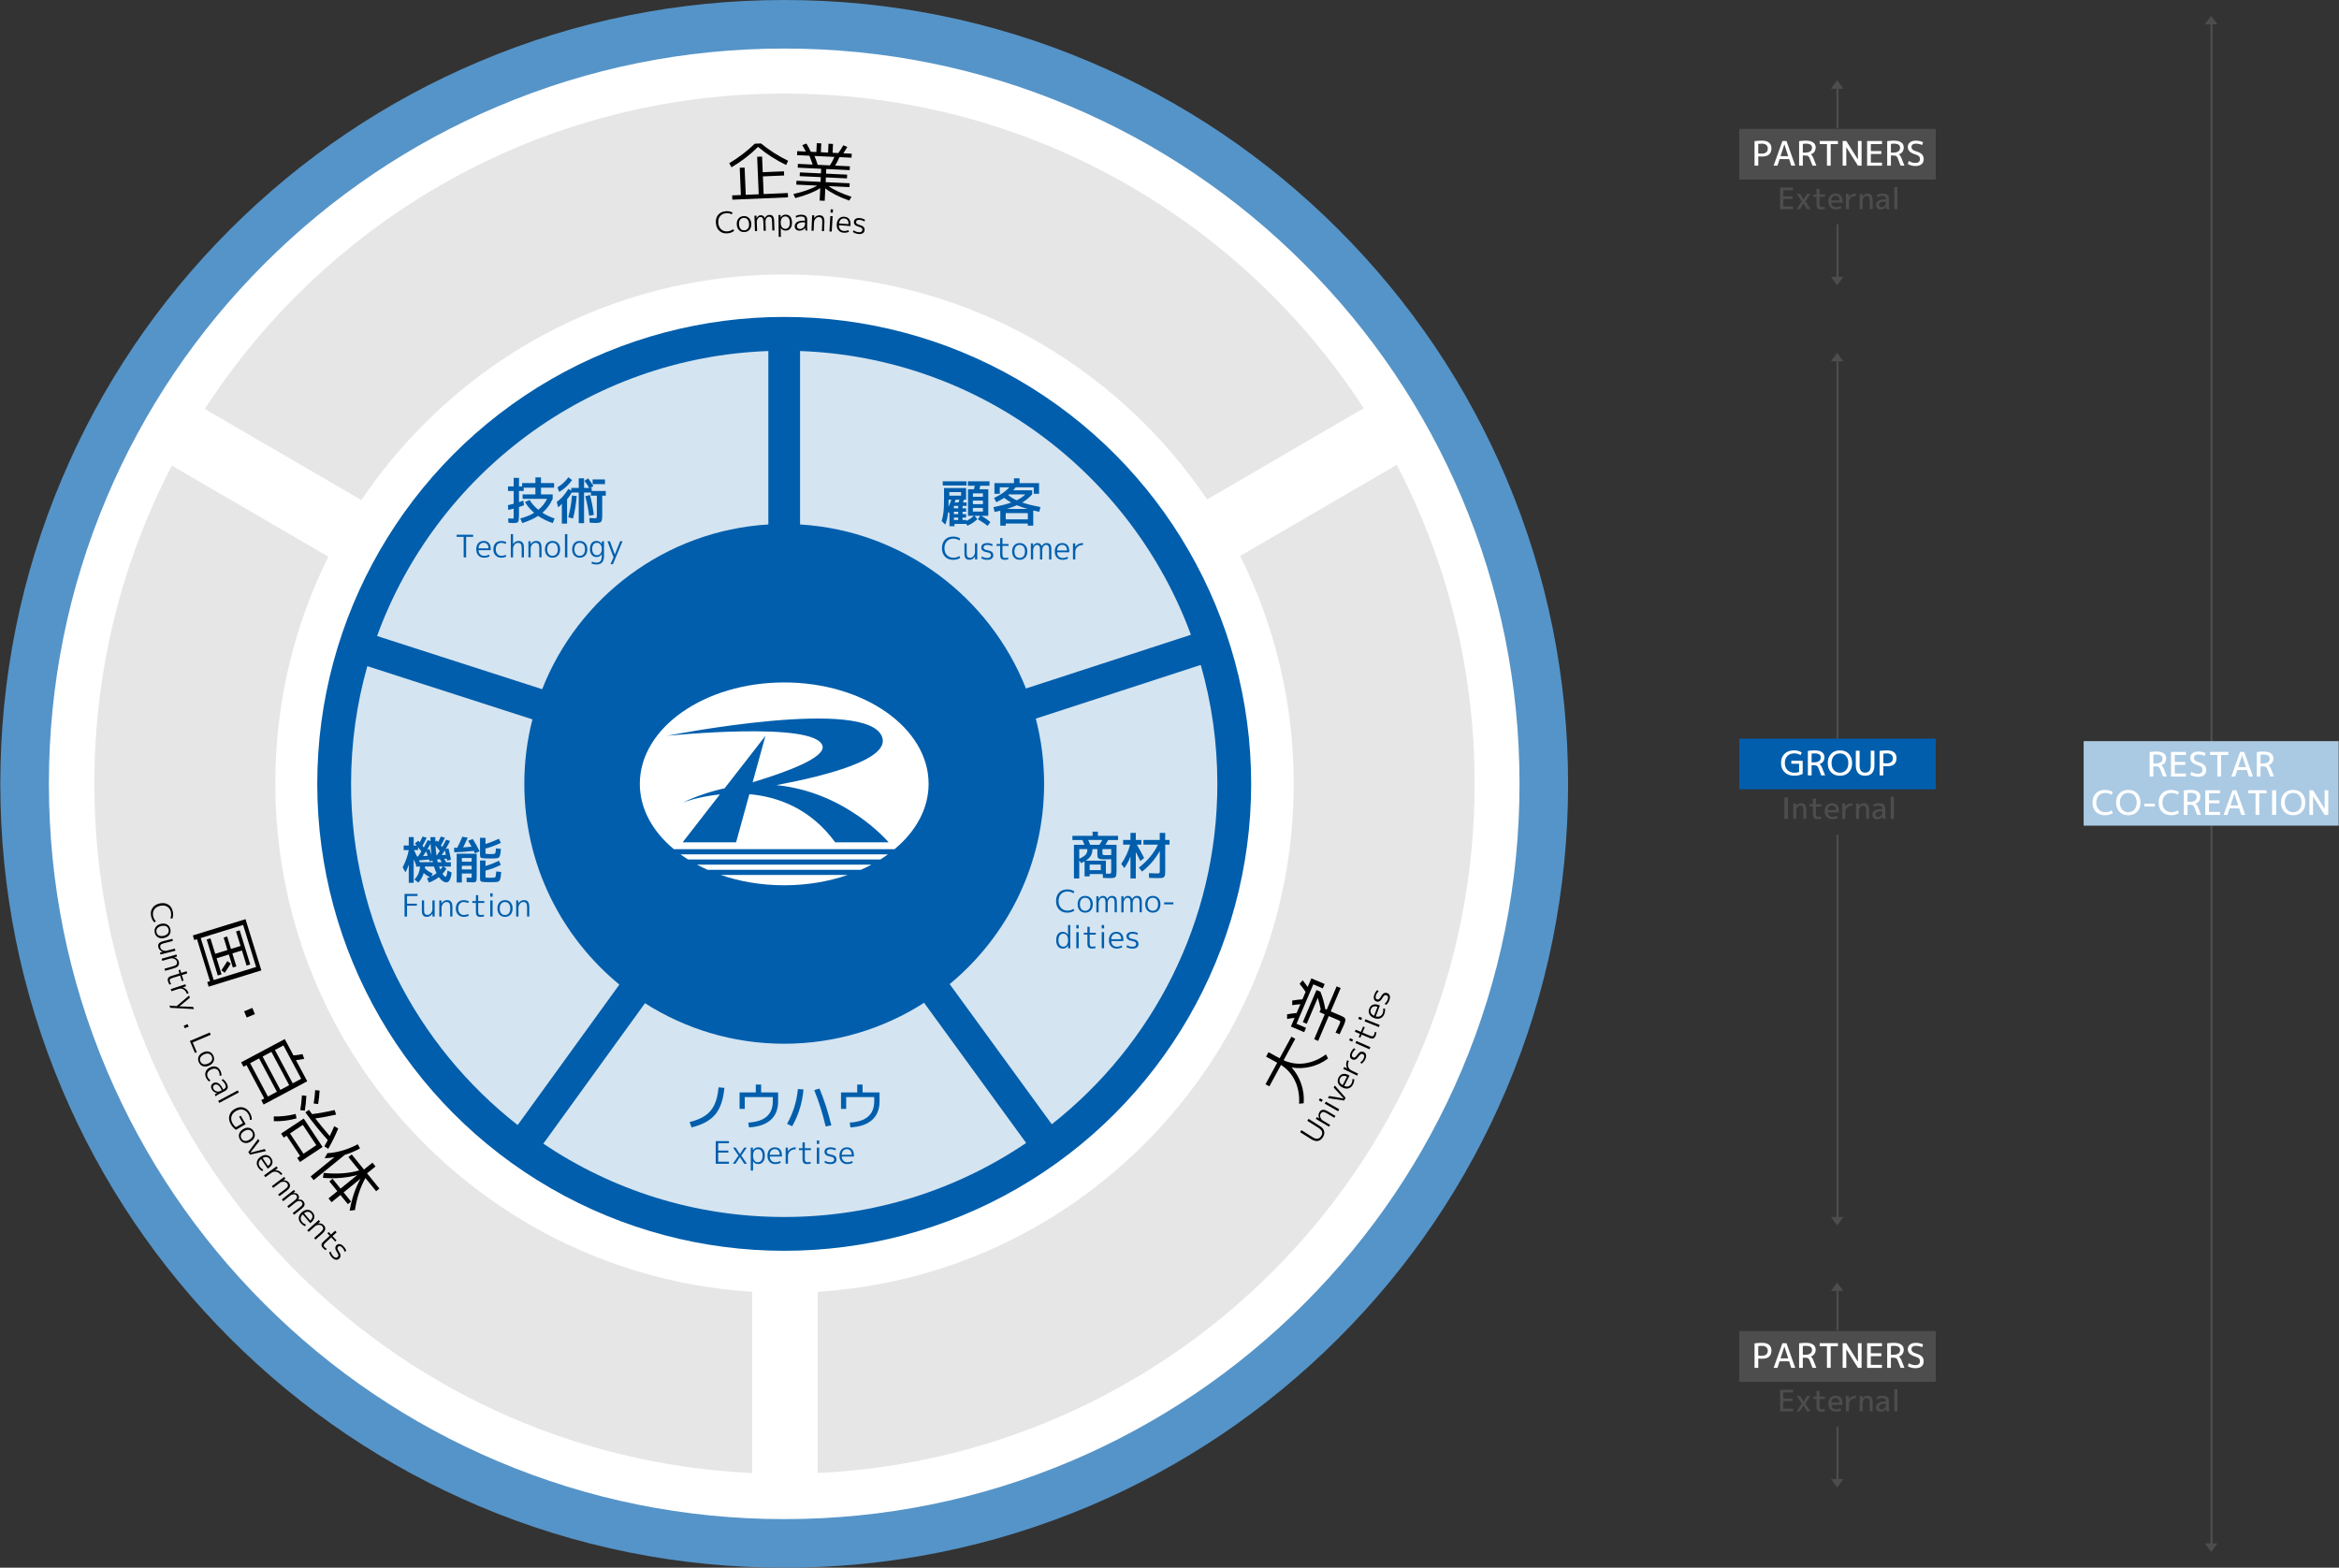 <?xml version="1.0" encoding="UTF-8"?><svg id="_レイヤー_1" xmlns="http://www.w3.org/2000/svg" viewBox="0 0 1107 742"><rect x="0" y="0" width="1107" height="742" fill="#333333" stroke="none"/><defs><style>.cls-1{fill:#005eac;}.cls-2{fill:#e6e6e6;}.cls-3{fill:#fff;}.cls-4{fill:#aac9e3;}.cls-5{fill:#d4e4f1;}.cls-6{fill:#5594c8;}.cls-7{fill:#4d4d4d;}.cls-8{fill:none;stroke:#4d4d4d;stroke-miterlimit:10;}</style></defs><path class="cls-6" d="M371.15,742c-50.08,0-98.66-9.81-144.42-29.16-44.18-18.69-83.85-45.43-117.92-79.5-34.07-34.07-60.81-73.74-79.5-117.92C9.96,469.66,.15,421.08,.15,371s9.81-98.66,29.16-144.42c18.69-44.18,45.43-83.85,79.5-117.92,34.07-34.07,73.74-60.81,117.92-79.5C272.49,9.81,321.07,0,371.15,0s98.66,9.81,144.42,29.16c44.18,18.69,83.85,45.43,117.92,79.5,34.07,34.07,60.81,73.74,79.5,117.92,19.35,45.75,29.16,94.34,29.16,144.42s-9.81,98.66-29.16,144.42c-18.69,44.18-45.43,83.85-79.5,117.92-34.07,34.07-73.74,60.81-117.92,79.5-45.75,19.35-94.34,29.16-144.42,29.16Z"/><path class="cls-3" d="M371.15,719c-46.98,0-92.56-9.2-135.46-27.35-41.44-17.53-78.66-42.62-110.62-74.58-31.96-31.96-57.05-69.18-74.58-110.62-18.15-42.9-27.35-88.48-27.35-135.46s9.2-92.56,27.35-135.46c17.53-41.44,42.62-78.66,74.58-110.62,31.96-31.96,69.18-57.05,110.62-74.58,42.9-18.15,88.48-27.35,135.46-27.35s92.56,9.2,135.46,27.35c41.44,17.53,78.66,42.62,110.62,74.58,31.96,31.96,57.05,69.18,74.58,110.62,18.15,42.9,27.35,88.48,27.35,135.46s-9.2,92.56-27.35,135.46c-17.53,41.44-42.62,78.66-74.58,110.62-31.96,31.96-69.18,57.05-110.62,74.58-42.9,18.15-88.48,27.35-135.46,27.35Z"/><circle class="cls-1" cx="371.15" cy="371" r="221"/><path class="cls-1" d="M494.15,371c0,38.09-17.41,72.2-44.69,94.77-3.85,3.19-7.89,6.15-12.11,8.85-19.13,12.26-41.85,19.38-66.2,19.38s-46.83-7.04-65.89-19.18c-4.22-2.69-8.28-5.63-12.13-8.81-27.45-22.57-44.98-56.78-44.98-95.01,0-10.54,1.33-20.77,3.84-30.53,1.25-4.88,2.79-9.64,4.61-14.27,17.08-43.52,58.28-75.03,107.05-77.97,2.48-.15,4.98-.23,7.5-.23s5.02,.08,7.5,.23c48.65,2.94,89.76,34.28,106.91,77.63,1.84,4.62,3.4,9.38,4.66,14.26,2.57,9.87,3.93,20.22,3.93,30.88Z"/><g><path class="cls-5" d="M563.64,300.44l-78.08,25.42c-17.15-43.35-58.26-74.69-106.91-77.63v-82.09c85.01,3.07,156.98,58.15,184.99,134.3Z"/><path class="cls-5" d="M576.15,371c0,65.29-30.68,123.54-78.37,161.11l-48.32-66.34c27.28-22.57,44.69-56.68,44.69-94.77,0-10.66-1.36-21.01-3.93-30.88l78.07-25.42c5.12,17.9,7.86,36.78,7.86,56.3Z"/><path class="cls-5" d="M485.66,540.96c-32.72,22.12-72.13,35.04-114.51,35.04s-81.39-12.79-114.01-34.7l48.12-66.48c19.06,12.14,41.67,19.18,65.89,19.18s47.07-7.12,66.2-19.38l48.31,66.34Z"/><path class="cls-5" d="M293.13,466.01l-48.13,66.48c-47.97-37.56-78.85-95.98-78.85-161.49,0-19.3,2.68-37.99,7.69-55.71l78.15,25.18c-2.51,9.76-3.84,19.99-3.84,30.53,0,38.23,17.53,72.44,44.98,95.01Z"/><path class="cls-5" d="M363.65,166.14v82.09c-48.77,2.94-89.97,34.45-107.05,77.97l-78.14-25.18c27.84-76.45,99.96-131.8,185.19-134.88Z"/></g><g><path class="cls-3" d="M341.11,414.12c9.07,3.12,19.26,4.88,30.04,4.88s20.97-1.76,30.04-4.88h-60.08Z"/><path class="cls-3" d="M329.87,409.24c1.62,.86,3.29,1.68,5.02,2.44h72.53c1.73-.76,3.4-1.58,5.02-2.44h-82.57Z"/><path class="cls-3" d="M322.07,404.36c1.16,.84,2.34,1.66,3.59,2.44h90.99c1.24-.78,2.43-1.6,3.59-2.44h-98.16Z"/><path class="cls-3" d="M371.15,323c-37.74,0-68.34,21.49-68.34,48,0,11.78,6.07,22.56,16.11,30.91h104.46c10.04-8.35,16.11-19.13,16.11-30.91,0-26.51-30.6-48-68.34-48Zm24.13,75.66c-11.7-16-27.07-21.56-40.62-22.78l-6.28,22.78h-25.3l17.62-22.66c-10.11,1.03-17.23,3.69-17.62,3.84,6.91-3.19,13.54-5.37,19.87-6.74l19.33-24.85-6.07,22c16.55-4.99,34.58-11.76,33.07-17.22-3.31-11.95-73.66-4.77-73.66-4.77,0,0,96.37-19.04,102,.99,2.82,10.05-25.11,17.63-50.15,22.36,33.12,3.24,53.1,27.05,53.1,27.05h-25.29Z"/></g><g><path class="cls-2" d="M387,697.18v-85.77c58.52-3.74,113.02-28.33,154.82-70.2,45.49-45.55,70.52-106.09,70.47-170.46-.02-37.52-8.75-74.43-25.36-107.61l74.13-43.14c23.52,45.07,36.84,96.32,36.87,150.69,.11,175.21-137.74,318.29-310.94,326.49Z"/><path class="cls-2" d="M356,697.2c-173.2-7.98-311.23-150.87-311.35-326.08-.04-54.36,13.22-105.64,36.69-150.74l74.08,43.1c-16.46,33.01-25.15,69.63-25.13,107.59,.03,42.56,11.27,84.33,32.49,120.79,20.9,35.92,50.9,66.04,86.75,87.09,32.35,18.99,68.88,30.1,106.47,32.46v85.78Z"/><path class="cls-2" d="M645.44,193.23l-74.15,43.15c-20.2-29.94-47-55.17-78.23-73.51-36.76-21.59-78.92-32.99-121.92-32.96-64.38,.04-124.88,25.15-170.36,70.69-11.17,11.19-21.1,23.26-29.74,36.08l-74.11-43.1C155.09,103.8,256.13,44.35,371.08,44.28c114.95-.07,216.08,59.24,274.36,148.96Z"/></g><g><path class="cls-1" d="M248.42,237.6l2.26-.96c.98,1.68,2.34,3.23,4.1,4.66,1.79-1.47,3.17-3.21,4.13-5.21h-11.57v-2.09h6.05v-3.19h-5.54v1.58h-2.23v5.28c.88-.29,1.56-.54,2.04-.74l.36,2.16c-.88,.35-1.68,.65-2.4,.89v4.1c0,1.58-.14,2.56-.42,2.93-.28,.37-1.02,.55-2.22,.55-.34,0-1.12-.04-2.35-.12l-.1-2.09c.91,.06,1.63,.1,2.16,.1,.21,0,.33-.05,.36-.16,.03-.1,.05-.47,.05-1.09v-3.46c-.93,.26-1.78,.46-2.54,.62l-.19-2.26c.61-.13,1.52-.35,2.74-.67v-6.05h-2.69v-2.16h2.69v-4.03h2.52v4.03h1.49v-1.58h6.29v-2.69h2.64v2.69h6.19v2.16h-6.19v3.19h5.52v2.09c-1.15,2.64-2.77,4.84-4.85,6.6,1.7,1.1,3.61,2.01,5.74,2.71l-.82,2.16c-2.46-.77-4.78-1.9-6.94-3.38-2.06,1.34-4.57,2.47-7.51,3.38l-.96-2.16c2.58-.69,4.77-1.58,6.58-2.69-1.81-1.54-3.26-3.24-4.37-5.11Z"/><path class="cls-1" d="M270.38,230.95h3.53v-4.56h2.52v4.56h2.45c-.69-1.17-1.45-2.3-2.28-3.38l1.78-1.15c.93,1.18,1.75,2.41,2.47,3.67l-1.49,.86h.67v1.44h6.67v2.21h-1.68v9.41c0,1.57-.18,2.54-.53,2.93-.35,.38-1.24,.58-2.66,.58-.53,0-1.45-.05-2.76-.14l-.12-2.21c1.02,.08,1.85,.12,2.47,.12,.53,0,.84-.06,.92-.17,.09-.11,.13-.48,.13-1.1v-9.41h-2.81v-1.49h-3.24v14.5h-2.52v-14.5h-3.31c-.62,1.12-1.36,2.19-2.21,3.22v11.47h-2.47v-9.36c-.58,.66-1.15,1.21-1.73,1.66l-.67-2.54c1.17-.88,2.18-1.8,3.02-2.76,.85-.96,1.67-2.1,2.47-3.43l1.37,.86v-1.27Zm-5.71,1.9l-.84-2.18c2.03-1.23,3.76-2.82,5.18-4.78l1.75,1.34c-.93,1.26-1.87,2.33-2.82,3.2-.95,.87-2.04,1.68-3.28,2.41Zm4.3,11.95c.86-3.34,1.45-6.78,1.75-10.3l2.23,.29c-.32,3.81-.9,7.35-1.75,10.63l-2.23-.62Zm8.02-9.91l2.23-.6c.7,2.54,1.32,5.67,1.85,9.38l-2.23,.43c-.48-3.49-1.1-6.56-1.85-9.22Zm3.48-5.76v-2.21h5.86v2.21h-5.86Z"/><path class="cls-1" d="M216.11,253.09h7.82v1h-3.32v9.72h-1.17v-9.72h-3.33v-1Z"/><path class="cls-1" d="M226.5,260.4c.02,.83,.27,1.49,.76,1.97s1.13,.72,1.91,.72,1.5-.2,2.25-.59l.29,.84c-.82,.41-1.7,.62-2.64,.62-1.1,0-1.98-.36-2.66-1.07s-1.01-1.68-1.01-2.89,.32-2.2,.95-2.91c.63-.7,1.49-1.06,2.58-1.06s1.88,.34,2.46,1.01c.58,.67,.87,1.63,.87,2.88,0,.13-.01,.29-.03,.48h-5.72Zm0-.85h4.7c0-.85-.22-1.51-.62-1.97s-.95-.69-1.66-.69-1.31,.23-1.74,.7-.65,1.12-.68,1.96Z"/><path class="cls-1" d="M237.36,256.92c-.86,0-1.53,.27-2.01,.8-.48,.53-.72,1.29-.72,2.27s.25,1.69,.76,2.25c.5,.56,1.16,.84,1.97,.84,.68,0,1.34-.17,1.97-.5l.29,.87c-.73,.34-1.5,.51-2.3,.51-1.14,0-2.06-.36-2.76-1.08s-1.06-1.68-1.06-2.88,.34-2.21,1.01-2.91c.68-.7,1.61-1.05,2.8-1.05,.8,0,1.57,.17,2.3,.51l-.29,.9c-.66-.34-1.31-.51-1.97-.51Z"/><path class="cls-1" d="M241.75,252.8h1.07v4.68h.03c.65-.97,1.5-1.45,2.57-1.45,.86,0,1.5,.27,1.92,.8,.42,.53,.62,1.38,.62,2.53v4.45h-1.06v-4.36c0-.95-.14-1.61-.41-1.97-.27-.37-.74-.55-1.41-.55-.59,0-1.11,.29-1.57,.86-.46,.57-.69,1.22-.69,1.95v4.08h-1.07v-11.01Z"/><path class="cls-1" d="M250.09,256.17h1.03v1.36h.04c.29-.47,.67-.84,1.12-1.11s.95-.4,1.48-.4c.86,0,1.5,.27,1.92,.8,.42,.53,.62,1.38,.62,2.53v4.45h-1.06v-4.36c0-.95-.14-1.61-.41-1.97-.27-.37-.74-.55-1.41-.55-.57,0-1.09,.28-1.56,.84-.47,.56-.7,1.22-.7,1.96v4.08h-1.07v-7.63Z"/><path class="cls-1" d="M264.12,262.88c-.66,.71-1.53,1.07-2.61,1.07s-1.96-.36-2.61-1.07c-.66-.71-.98-1.68-.98-2.89s.33-2.18,.98-2.89c.66-.71,1.53-1.07,2.61-1.07s1.96,.36,2.61,1.07c.66,.71,.98,1.68,.98,2.89s-.33,2.18-.98,2.89Zm-.79-5.16c-.45-.54-1.05-.81-1.83-.81s-1.38,.27-1.83,.81c-.45,.54-.67,1.3-.67,2.27s.22,1.72,.67,2.27c.45,.54,1.05,.81,1.83,.81s1.38-.27,1.83-.81c.45-.54,.67-1.3,.67-2.27s-.22-1.72-.67-2.27Z"/><path class="cls-1" d="M267.38,263.81v-11.01h1.13v11.01h-1.13Z"/><path class="cls-1" d="M276.99,262.88c-.66,.71-1.53,1.07-2.61,1.07s-1.96-.36-2.61-1.07c-.66-.71-.98-1.68-.98-2.89s.33-2.18,.98-2.89c.66-.71,1.53-1.07,2.61-1.07s1.96,.36,2.61,1.07c.66,.71,.98,1.68,.98,2.89s-.33,2.18-.98,2.89Zm-.79-5.16c-.45-.54-1.05-.81-1.83-.81s-1.38,.27-1.83,.81c-.45,.54-.67,1.3-.67,2.27s.22,1.72,.67,2.27c.45,.54,1.05,.81,1.83,.81s1.38-.27,1.83-.81c.45-.54,.67-1.3,.67-2.27s-.22-1.72-.67-2.27Z"/><path class="cls-1" d="M279.22,259.84c0-1.22,.27-2.17,.81-2.83s1.28-.99,2.23-.99c1.15,0,1.99,.47,2.54,1.42h.03v-1.28h1.04v7c0,2.67-1.19,4.01-3.57,4.01-.83,0-1.62-.16-2.38-.47l.25-.87c.69,.3,1.4,.46,2.13,.46,.86,0,1.49-.24,1.89-.72,.4-.48,.6-1.27,.6-2.36v-.94h-.03c-.53,.92-1.36,1.38-2.51,1.38-.89,0-1.62-.34-2.19-1.03s-.85-1.62-.85-2.78Zm1.06,0c0,.91,.2,1.63,.61,2.15,.41,.52,.94,.79,1.61,.79s1.23-.25,1.66-.76c.43-.51,.65-1.21,.65-2.1v-.15c0-.88-.22-1.58-.65-2.09-.43-.51-.98-.77-1.66-.77s-1.24,.25-1.63,.76c-.39,.5-.59,1.23-.59,2.18Z"/><path class="cls-1" d="M288.68,256.17l2.28,6.28h.03l2.51-6.28h1.14l-4.55,10.86h-1.15l1.44-3.27-2.89-7.59h1.19Z"/></g><g><path class="cls-1" d="M191.06,400.16h2.4v-3.96h2.33v3.96h1.42c-.14-.19-.42-.53-.84-1.01l1.63-1.22c.14,.16,.36,.42,.65,.77,.51-.96,.97-1.89,1.37-2.78l1.9,.58c-.69,1.49-1.34,2.75-1.97,3.79,.14,.19,.36,.46,.65,.82,.59-1.04,1.2-2.19,1.82-3.46l1.32,.43c-.02-.4-.02-1.02-.02-1.87h2.3c0,1.01,0,1.74,.02,2.21l.77-.6c.29,.32,.49,.55,.6,.7,.46-.86,.88-1.73,1.25-2.59l1.9,.58c-.54,1.22-1.17,2.42-1.87,3.62,.1,.13,.3,.38,.6,.77,.66-1.14,1.27-2.3,1.85-3.48l1.87,.6c-.66,1.33-1.36,2.62-2.11,3.86l1.34-.36c.35,1.31,.75,3.1,1.2,5.35l-1.78,.48c-.1-.42-.17-.74-.22-.96l-1.22,.1c.45,.7,.78,1.24,.98,1.61h2.18v2.04h-3.48l1.42,.96c-.59,.96-1.22,1.78-1.9,2.47,.32,.48,.62,.84,.89,1.07s.47,.35,.6,.35c.34,0,.64-1,.91-3l1.92,.98c-.38,3.1-1.2,4.66-2.45,4.66-.53,0-1.11-.2-1.74-.61-.63-.41-1.25-1.04-1.86-1.88-1.36,1.07-2.91,1.93-4.66,2.57l-.94-2.02c.5-.18,.94-.35,1.34-.53-1.04-.48-2-1.14-2.88-1.97-.59,1.89-1.46,3.4-2.59,4.54l-1.82-1.49c1.55-1.55,2.44-3.58,2.66-6.1h-1.92v-.86c-.64-1.52-1.01-2.39-1.1-2.62v11.16h-2.33v-8.59c-.5,1.44-1.02,2.66-1.56,3.65l-1.32-2.38c1.38-2.62,2.34-5.34,2.88-8.14v-.02h-2.4v-2.16Zm4.87,2.16c.14,.3,.64,1.34,1.49,3.1l.43-.05c.69-.98,1.22-1.77,1.58-2.38-.32-.43-.85-1.11-1.58-2.04v1.37h-1.92Zm8.93,5.76c-.1-.32-.16-.6-.19-.84l-1.3,.5c-.1-.3-.2-.62-.31-.94l-4.78,.43s.07,.13,.17,.35c.1,.22,.17,.38,.22,.49h6.19Zm-2.42-3.05c-.35-.96-.61-1.66-.77-2.09-.51,.82-1,1.57-1.46,2.26l2.23-.17Zm1.7,9.77c.96-.5,1.78-1.01,2.47-1.54-.51-1.04-.92-2.09-1.22-3.14h-4.22c-.03,.35-.06,.62-.1,.79,.99,1.07,2.22,1.9,3.7,2.5l-.62,1.39Zm.1-10.15c-.24-1.78-.39-3.57-.46-5.38-.53,1.01-1.08,1.99-1.66,2.95l1.08-.43c.08,.19,.42,1.14,1.03,2.86Zm2.35,.24h.12c.64-.93,1.11-1.63,1.42-2.11l-2.02-2.59c.1,1.65,.26,3.22,.48,4.7Zm.6,3.19h1.87c-.38-.64-.67-1.11-.86-1.42l-1.3,.12c.1,.46,.19,.9,.29,1.3Zm1.18,3.53c.45-.5,.84-.99,1.18-1.49h-1.75c.16,.46,.35,.96,.58,1.49Zm2.66-7.03c-.22-.96-.39-1.66-.5-2.09-.42,.66-.91,1.4-1.49,2.23l1.99-.14Z"/><path class="cls-1" d="M221.54,397.93l2.21-.84c1.18,1.87,2.26,3.82,3.24,5.83l-2.21,.94c-.05-.11-.14-.3-.28-.55-.14-.26-.24-.46-.3-.6-3.28,.37-6.34,.6-9.19,.7l-.14-2.11c.18-.02,.43-.03,.77-.04,.34,0,.59-.01,.77-.01,.78-1.52,1.58-3.26,2.38-5.21l2.57,.41c-.75,1.74-1.48,3.29-2.18,4.63,1.81-.13,3.14-.24,4.01-.34-.51-.96-1.06-1.9-1.63-2.81Zm.96,17.52c.37,0,.58-.02,.64-.07,.06-.05,.08-.24,.08-.58v-1.37h-4.63v4.25h-2.45v-13.61h9.48v10.73c0,1.26-.1,2.05-.31,2.35-.21,.3-.7,.46-1.49,.46-.86,0-1.85-.03-2.95-.1l-.05-2.16c.75,.06,1.31,.1,1.68,.1Zm-3.91-7.61h4.63v-1.75h-4.63v1.75Zm0,1.92v1.75h4.63v-1.75h-4.63Zm13.34-5.52c.35,0,.83-.02,1.44-.05,.53-.03,.85-.12,.96-.26,.16-.21,.3-.97,.41-2.28v-.12l2.33,.26c-.06,.75-.12,1.34-.17,1.78-.05,.43-.13,.83-.24,1.2-.11,.37-.22,.63-.31,.79-.1,.16-.27,.3-.52,.42-.25,.12-.49,.2-.72,.23-.23,.03-.57,.06-1.02,.07-.96,.03-1.7,.05-2.23,.05-.62,0-1.37-.02-2.23-.05-1.09-.05-1.77-.16-2.04-.34-.27-.18-.41-.61-.41-1.3v-8.09h2.59v2.9c2.06-.61,4.18-1.44,6.36-2.5l.89,1.97c-2.5,1.2-4.91,2.1-7.25,2.69v1.97c0,.29,.03,.45,.08,.49,.06,.04,.28,.08,.66,.11,.54,.03,1.02,.05,1.42,.05Zm0,11.21c.66,0,1.14,0,1.44-.02,.64-.03,1.02-.17,1.14-.42,.12-.25,.24-1.1,.35-2.56l2.33,.26c-.06,.82-.12,1.45-.17,1.9-.05,.45-.13,.88-.24,1.28-.11,.41-.22,.69-.32,.85-.1,.16-.28,.31-.53,.44s-.5,.22-.74,.25-.61,.06-1.09,.07c-.96,.03-1.7,.05-2.23,.05-.62,0-1.37-.02-2.23-.05-1.09-.05-1.77-.16-2.04-.34-.27-.18-.41-.61-.41-1.3v-8.59h2.59v2.62c2.06-.61,4.18-1.44,6.36-2.5l.89,1.97c-2.5,1.2-4.91,2.1-7.25,2.69v2.74c0,.29,.03,.46,.1,.52,.06,.06,.28,.09,.65,.11,.27,.02,.74,.02,1.42,.02Z"/><path class="cls-1" d="M197.59,424.08h-4.95v3.64h4.65v.94h-4.65v5.15h-1.17v-10.72h6.12v.98Z"/><path class="cls-1" d="M200.71,426.17v4.74c0,.78,.13,1.33,.39,1.64s.69,.47,1.3,.47c.57,0,1.08-.27,1.55-.82,.46-.55,.7-1.2,.7-1.95v-4.08h1.07v7.63h-1.03v-1.37h-.04c-.29,.47-.67,.84-1.12,1.11s-.95,.4-1.48,.4c-.82,0-1.43-.23-1.81-.7-.39-.46-.58-1.21-.58-2.24v-4.84h1.06Z"/><path class="cls-1" d="M207.91,426.17h1.03v1.36h.04c.29-.47,.67-.84,1.12-1.11s.95-.4,1.48-.4c.86,0,1.5,.27,1.92,.8,.42,.53,.62,1.38,.62,2.53v4.45h-1.06v-4.36c0-.95-.14-1.61-.41-1.97-.27-.37-.74-.55-1.41-.55-.57,0-1.09,.28-1.56,.84-.47,.56-.7,1.22-.7,1.96v4.08h-1.07v-7.63Z"/><path class="cls-1" d="M219.6,426.92c-.86,0-1.53,.27-2.01,.8-.48,.53-.72,1.29-.72,2.27s.25,1.69,.76,2.25c.5,.56,1.16,.84,1.97,.84,.68,0,1.34-.17,1.97-.5l.29,.87c-.73,.34-1.5,.51-2.3,.51-1.14,0-2.06-.36-2.76-1.08s-1.06-1.68-1.06-2.88,.34-2.21,1.01-2.91c.68-.7,1.61-1.05,2.8-1.05,.8,0,1.57,.17,2.3,.51l-.29,.9c-.66-.34-1.31-.51-1.97-.51Z"/><path class="cls-1" d="M226.33,423.68v2.79h2.89v.88h-2.89v4.01c0,.69,.09,1.14,.28,1.37,.19,.23,.53,.35,1.04,.35,.45,0,.88-.08,1.29-.25l.18,.87c-.5,.18-1.04,.26-1.61,.26-.83,0-1.42-.18-1.76-.54-.34-.36-.51-.98-.51-1.86v-4.21h-1.69v-.88h1.69v-2.79h1.1Z"/><path class="cls-1" d="M232.01,424.41v-1.61h1.13v1.61h-1.13Zm0,9.39v-7.63h1.13v7.63h-1.13Z"/><path class="cls-1" d="M241.63,432.88c-.66,.71-1.53,1.07-2.61,1.07s-1.96-.36-2.61-1.07c-.66-.71-.98-1.68-.98-2.89s.33-2.18,.98-2.89c.66-.71,1.53-1.07,2.61-1.07s1.96,.36,2.61,1.07c.66,.71,.98,1.68,.98,2.89s-.33,2.18-.98,2.89Zm-.79-5.16c-.45-.54-1.05-.81-1.83-.81s-1.38,.27-1.83,.81c-.45,.54-.67,1.3-.67,2.27s.22,1.72,.67,2.27c.45,.54,1.05,.81,1.83,.81s1.38-.27,1.83-.81c.45-.54,.67-1.3,.67-2.27s-.22-1.72-.67-2.27Z"/><path class="cls-1" d="M244.3,426.17h1.03v1.36h.04c.29-.47,.67-.84,1.12-1.11s.95-.4,1.48-.4c.86,0,1.5,.27,1.92,.8,.42,.53,.62,1.38,.62,2.53v4.45h-1.06v-4.36c0-.95-.14-1.61-.41-1.97-.27-.37-.74-.55-1.41-.55-.57,0-1.09,.28-1.56,.84-.47,.56-.7,1.22-.7,1.96v4.08h-1.07v-7.63Z"/></g><g><path class="cls-1" d="M342.83,514.88c-.48,5.54-1.92,9.73-4.31,12.59-2.39,2.86-6.14,4.9-11.24,6.13l-.91-2.54c3.07-.74,5.55-1.76,7.43-3.06,1.88-1.3,3.32-3.02,4.33-5.16,1.01-2.14,1.66-4.87,1.94-8.2l2.76,.24Z"/><path class="cls-1" d="M350.03,517.04h7.68v-3.72h2.52v3.72h8.04v4.2c0,3.78-1.17,6.72-3.52,8.82-2.34,2.1-5.77,3.28-10.28,3.54l-.31-2.28c7.73-.45,11.59-3.81,11.59-10.08v-1.99h-13.27v5.59h-2.45v-7.8Z"/><path class="cls-1" d="M377.63,515.46l2.64,.17c-.54,6.27-2.33,12.08-5.35,17.42l-2.42-1.13c2.85-5.09,4.56-10.58,5.14-16.46Zm10.2-.26c2.19,5.22,4.07,11.02,5.64,17.42l-2.69,.53c-1.42-6.02-3.22-11.74-5.4-17.18l2.45-.77Z"/><path class="cls-1" d="M398.03,517.04h7.68v-3.72h2.52v3.72h8.04v4.2c0,3.78-1.17,6.72-3.52,8.82-2.34,2.1-5.77,3.28-10.28,3.54l-.31-2.28c7.73-.45,11.59-3.81,11.59-10.08v-1.99h-13.27v5.59h-2.45v-7.8Z"/><path class="cls-1" d="M339.91,541.08v3.49h4.8v.94h-4.8v4.32h5.09v.98h-6.27v-10.72h6.27v.98h-5.09Z"/><path class="cls-1" d="M348.18,543.17l2,3.04h.03l2-3.04h1.22l-2.6,3.76,2.67,3.88h-1.26l-2.07-3.17h-.03l-2.06,3.17h-1.23l2.69-3.88-2.61-3.76h1.26Z"/><path class="cls-1" d="M358.89,550.95c-1.11,0-1.93-.45-2.47-1.34h-.03v4.42h-1.07v-10.86h1.03v1.29h.04c.54-.96,1.37-1.44,2.5-1.44,.96,0,1.71,.34,2.26,1.02,.55,.68,.82,1.66,.82,2.94s-.28,2.23-.84,2.92-1.31,1.04-2.24,1.04Zm2.03-3.96c0-1-.2-1.76-.59-2.29s-.95-.79-1.67-.79c-.68,0-1.22,.26-1.64,.79-.42,.53-.62,1.26-.62,2.19v.21c0,.95,.21,1.68,.63,2.2,.42,.52,.96,.78,1.63,.78s1.25-.27,1.65-.8c.41-.53,.61-1.29,.61-2.28Z"/><path class="cls-1" d="M364.32,547.4c.02,.83,.27,1.49,.76,1.97s1.13,.72,1.91,.72,1.5-.2,2.25-.59l.29,.84c-.82,.41-1.7,.62-2.64,.62-1.1,0-1.98-.36-2.66-1.07s-1.01-1.68-1.01-2.89,.32-2.2,.95-2.91c.63-.7,1.49-1.06,2.58-1.06s1.88,.34,2.46,1.01c.58,.67,.87,1.63,.87,2.88,0,.13-.01,.29-.03,.48h-5.72Zm0-.85h4.7c0-.85-.22-1.51-.62-1.97s-.95-.69-1.66-.69-1.31,.23-1.74,.7-.65,1.12-.68,1.96Z"/><path class="cls-1" d="M371.84,543.17h1.04l.03,1.63h.03c.86-1.18,2.07-1.78,3.64-1.78v.92c-1.09,0-1.96,.3-2.63,.9-.67,.6-1.01,1.37-1.01,2.32v3.64h-1.1v-7.63Z"/><path class="cls-1" d="M380.91,540.68v2.79h2.89v.88h-2.89v4.01c0,.69,.09,1.14,.28,1.37,.19,.23,.53,.35,1.04,.35,.45,0,.88-.08,1.29-.25l.18,.87c-.5,.18-1.04,.26-1.61,.26-.83,0-1.42-.18-1.76-.54-.34-.36-.51-.98-.51-1.86v-4.21h-1.69v-.88h1.69v-2.79h1.1Z"/><path class="cls-1" d="M386.59,541.41v-1.61h1.13v1.61h-1.13Zm0,9.39v-7.63h1.13v7.63h-1.13Z"/><path class="cls-1" d="M393.04,543.03c.93,0,1.79,.2,2.58,.59l-.23,.87c-.75-.38-1.54-.57-2.35-.57-.57,0-1,.1-1.3,.31-.3,.21-.45,.49-.45,.87,0,.35,.13,.63,.39,.84,.26,.21,.73,.37,1.42,.48,1,.17,1.71,.44,2.15,.82,.44,.38,.65,.91,.65,1.57s-.25,1.19-.76,1.58c-.5,.39-1.21,.58-2.11,.58-1.05,0-1.99-.24-2.82-.73l.25-.87c.8,.48,1.66,.72,2.57,.72,.57,0,1-.11,1.31-.33,.3-.22,.46-.54,.46-.95s-.13-.69-.4-.91-.74-.38-1.42-.5c-.97-.17-1.67-.43-2.11-.8-.44-.37-.65-.87-.65-1.5s.25-1.13,.74-1.5c.49-.37,1.19-.56,2.08-.56Z"/><path class="cls-1" d="M398.39,547.4c.02,.83,.27,1.49,.76,1.97s1.13,.72,1.91,.72,1.5-.2,2.25-.59l.29,.84c-.82,.41-1.7,.62-2.64,.62-1.1,0-1.98-.36-2.66-1.07s-1.01-1.68-1.01-2.89,.32-2.2,.95-2.91c.63-.7,1.49-1.06,2.58-1.06s1.88,.34,2.46,1.01c.58,.67,.87,1.63,.87,2.88,0,.13-.01,.29-.03,.48h-5.72Zm0-.85h4.7c0-.85-.22-1.51-.62-1.97s-.95-.69-1.66-.69-1.31,.23-1.74,.7-.65,1.12-.68,1.96Z"/></g><g><path class="cls-1" d="M458.06,229.89v-2.09h10.25v2.09h-4.37c-.14,.69-.27,1.25-.38,1.68h4.18v12.55h-3.34c1.65,.9,3.09,1.9,4.32,3l-1.32,1.8c-1.34-1.12-2.88-2.16-4.61-3.12l1.15-1.68h-2.69l1.3,1.54c-1.1,1.2-2.66,2.26-4.68,3.17l-.55-.86h-5.57v1.08h-2.4v-6.34l-.62-.29c-.24,2.26-.69,4.22-1.34,5.9l-1.73-1.73c.42-1.34,.71-2.75,.88-4.21,.17-1.46,.25-3.48,.25-6.06v-5.33h10.44v5.52h-1.03c-.11,.37-.26,.8-.46,1.3h1.73v1.63h-1.92v1.15h1.68v1.61h-1.68v1.13h1.68v1.63h-1.68v1.15h1.8v.46c1.39-.7,2.58-1.52,3.55-2.45h-2.76v-12.55h2.81c.19-.74,.33-1.3,.41-1.68h-3.29Zm-11.88-.1v-1.99h11.23v1.99h-11.23Zm4.06,6.72h-1.3v1.2c0,.53-.02,1.26-.05,2.18,.56-1.23,1.01-2.36,1.34-3.38Zm-.94-1.92h5.57v-1.68h-5.57v1.68Zm4.2,6v-1.15h-2.04v1.15h2.04Zm0,2.74v-1.13h-2.04v1.13h2.04Zm0,1.63h-2.04v1.15h2.04v-1.15Zm.12-7.15c.03-.1,.08-.23,.16-.41,.07-.18,.14-.34,.19-.48,.06-.14,.11-.28,.16-.41h-1.85c-.05,.13-.1,.26-.14,.41-.05,.14-.1,.3-.16,.48-.06,.18-.1,.31-.13,.41h1.78Zm11.57-2.69v-1.63h-4.73v1.63h4.73Zm-4.73,3.48h4.73v-1.68h-4.73v1.68Zm0,3.53h4.73v-1.73h-4.73v1.73Z"/><path class="cls-1" d="M475.99,247.79v1.01h-2.57v-7.1c-.93,.24-1.82,.45-2.69,.62l-.53-2.28c3.52-.72,6.31-1.45,8.38-2.18-1.17-.64-2.28-1.38-3.34-2.23-1.15,.77-2.38,1.46-3.7,2.06l-1.08-2.02c3.1-1.41,5.51-3.08,7.22-5.02h-4.51v3.05h-2.52v-5.04h9.24v-2.28h2.64v2.28h9.24v5.04h-2.52v-3.05h-8.54c-.42,.56-.81,1.03-1.18,1.42h8.98v1.92c-1.41,1.54-2.98,2.82-4.73,3.84,2.1,.72,4.98,1.46,8.66,2.21l-.6,2.21c-1.15-.26-2.1-.47-2.83-.65v7.2h-2.57v-1.01h-10.46Zm10.46-1.99v-2.95h-10.46v2.95h10.46Zm-.14-4.92c-1.95-.56-3.64-1.14-5.06-1.75-1.36,.61-2.95,1.19-4.78,1.75h9.84Zm-5.16-4.08c1.6-.77,2.98-1.7,4.13-2.81h-7.8s-.11,.08-.18,.13c-.07,.06-.12,.1-.16,.13,1.1,.98,2.44,1.82,4.01,2.54Z"/><path class="cls-1" d="M451.24,254.93c-1.29,0-2.32,.41-3.09,1.23-.77,.82-1.15,1.92-1.15,3.3s.39,2.48,1.18,3.3c.79,.82,1.81,1.23,3.06,1.23,1.02,0,1.96-.28,2.83-.84l.4,.88c-.96,.63-2.07,.94-3.33,.94-1.61,0-2.91-.5-3.88-1.5-.97-1-1.45-2.33-1.45-4.01s.48-3.03,1.44-4.02c.96-.99,2.26-1.48,3.89-1.48,1.26,0,2.37,.31,3.33,.94l-.4,.88c-.87-.56-1.82-.84-2.83-.84Z"/><path class="cls-1" d="M457.51,257.17v4.74c0,.78,.13,1.33,.39,1.64s.69,.47,1.3,.47c.57,0,1.08-.27,1.55-.82,.46-.55,.7-1.2,.7-1.95v-4.08h1.07v7.63h-1.03v-1.37h-.04c-.29,.47-.67,.84-1.12,1.11s-.95,.4-1.48,.4c-.82,0-1.43-.23-1.81-.7-.39-.46-.58-1.21-.58-2.24v-4.84h1.06Z"/><path class="cls-1" d="M467.24,257.03c.93,0,1.79,.2,2.58,.59l-.23,.87c-.75-.38-1.54-.57-2.35-.57-.57,0-1,.1-1.3,.31-.3,.21-.45,.49-.45,.87,0,.35,.13,.63,.39,.84,.26,.21,.73,.37,1.42,.48,1,.17,1.71,.44,2.15,.82,.44,.38,.65,.91,.65,1.57s-.25,1.19-.76,1.58c-.5,.39-1.21,.58-2.11,.58-1.05,0-1.99-.24-2.82-.73l.25-.87c.8,.48,1.66,.72,2.57,.72,.57,0,1-.11,1.31-.33,.3-.22,.46-.54,.46-.95s-.13-.69-.4-.91-.74-.38-1.42-.5c-.97-.17-1.67-.43-2.11-.8-.44-.37-.65-.87-.65-1.5s.25-1.13,.74-1.5c.49-.37,1.19-.56,2.08-.56Z"/><path class="cls-1" d="M474.44,254.68v2.79h2.89v.88h-2.89v4.01c0,.69,.09,1.14,.28,1.37,.19,.23,.53,.35,1.04,.35,.45,0,.88-.08,1.29-.25l.18,.87c-.5,.18-1.04,.26-1.61,.26-.83,0-1.42-.18-1.76-.54-.34-.36-.51-.98-.51-1.86v-4.21h-1.69v-.88h1.69v-2.79h1.1Z"/><path class="cls-1" d="M485.22,263.88c-.66,.71-1.53,1.07-2.61,1.07s-1.96-.36-2.61-1.07c-.66-.71-.98-1.68-.98-2.89s.33-2.18,.98-2.89c.66-.71,1.53-1.07,2.61-1.07s1.96,.36,2.61,1.07c.66,.71,.98,1.68,.98,2.89s-.33,2.18-.98,2.89Zm-.79-5.16c-.45-.54-1.05-.81-1.83-.81s-1.38,.27-1.83,.81c-.45,.54-.67,1.3-.67,2.27s.22,1.72,.67,2.27c.45,.54,1.05,.81,1.83,.81s1.38-.27,1.83-.81c.45-.54,.67-1.3,.67-2.27s-.22-1.72-.67-2.27Z"/><path class="cls-1" d="M487.9,257.17h1.03v1.26h.04c.54-.94,1.21-1.41,2.01-1.41,.98,0,1.66,.49,2.05,1.47h.03c.52-.98,1.26-1.47,2.22-1.47,.79,0,1.37,.23,1.75,.7s.56,1.21,.56,2.24v4.84h-1.06v-4.55c0-.89-.11-1.5-.34-1.84-.23-.34-.61-.51-1.15-.51-.47,0-.88,.23-1.23,.7-.35,.47-.53,1.04-.53,1.72v4.48h-1.06v-4.55c0-.88-.12-1.49-.34-1.83-.23-.34-.61-.51-1.15-.51-.44,0-.84,.26-1.21,.77-.37,.51-.55,1.13-.55,1.84v4.29h-1.07v-7.63Z"/><path class="cls-1" d="M500.3,261.4c.02,.83,.27,1.49,.76,1.97s1.13,.72,1.91,.72,1.5-.2,2.25-.59l.29,.84c-.82,.41-1.7,.62-2.64,.62-1.1,0-1.98-.36-2.66-1.07s-1.01-1.68-1.01-2.89,.32-2.2,.95-2.91c.63-.7,1.49-1.06,2.58-1.06s1.88,.34,2.46,1.01c.58,.67,.87,1.63,.87,2.88,0,.13-.01,.29-.03,.48h-5.72Zm0-.85h4.7c0-.85-.22-1.51-.62-1.97s-.95-.69-1.66-.69-1.31,.23-1.74,.7-.65,1.12-.68,1.96Z"/><path class="cls-1" d="M507.82,257.17h1.04l.03,1.63h.03c.86-1.18,2.07-1.78,3.64-1.78v.92c-1.09,0-1.96,.3-2.63,.9-.67,.6-1.01,1.37-1.01,2.32v3.64h-1.1v-7.63Z"/></g><g><path class="cls-1" d="M510.79,407.26v8.5h-2.52v-15.91h4.99c-.42-1.02-.74-1.78-.98-2.28h-4.73v-1.97h9.55v-1.99h2.5v1.99h9.55v1.97h-4.68c-.35,.74-.79,1.5-1.32,2.28h5.28v12.31c0,1.58-.17,2.56-.5,2.92-.34,.36-1.22,.54-2.66,.54-.72,0-1.81-.03-3.26-.1l-.1-1.82h-6.19v1.1h-2.4v-7.13c-.45,.27-.99,.56-1.63,.86l-.89-1.27Zm0-.79c1.57-.75,2.6-1.43,3.1-2.04,.5-.61,.74-1.46,.74-2.54h-3.84v4.58Zm15.12,.19c-1.23,.05-2.46,.07-3.67,.07s-1.96-.15-2.33-.44c-.37-.3-.55-.95-.55-1.96v-2.45h-2.33c0,1.18-.24,2.2-.72,3.06-.48,.86-1.3,1.66-2.47,2.41h9.55v6.12c.8,.03,1.22,.05,1.25,.05,.61,0,.97-.06,1.09-.18,.12-.12,.18-.48,.18-1.09v-5.59Zm-5.62-6.82c.45-.61,.92-1.37,1.42-2.28h-6.67c.32,.7,.63,1.46,.94,2.28h4.32Zm-4.58,12h5.28v-2.64h-5.28v2.64Zm10.2-9.96h-4.15v1.7c0,.56,.07,.89,.22,1,.14,.1,.62,.16,1.42,.16,1.12,0,1.96-.02,2.52-.05v-2.81Z"/><path class="cls-1" d="M531.55,397.56h3.48v-3.36h2.52v3.36h2.64v2.21h-2.14c1.09,1.89,2.24,3.99,3.46,6.31l-1.8,1.44c-.69-1.39-1.41-2.81-2.16-4.25v12.53h-2.52v-10.44c-.78,2.1-1.75,3.92-2.9,5.47l-1.46-1.94c2.02-2.98,3.42-6.02,4.2-9.12h-3.31v-2.21Zm9.6,0h7.73v-3.36h2.59v3.36h2.04v2.21h-2.04v12.38c0,.86-.03,1.5-.08,1.9-.06,.4-.22,.74-.49,1.01-.27,.27-.62,.43-1.03,.48-.42,.05-1.06,.07-1.94,.07-1.2,0-2.56-.03-4.08-.1l-.1-2.23c1.73,.08,2.98,.12,3.77,.12,.67,0,1.07-.06,1.19-.17,.12-.11,.18-.47,.18-1.08v-9.41c-2.03,3.73-4.82,6.98-8.35,9.77l-1.54-1.85c4.22-3.36,7.23-6.99,9.02-10.9h-6.86v-2.21Z"/><path class="cls-1" d="M505.24,421.93c-1.29,0-2.32,.41-3.09,1.23-.77,.82-1.15,1.92-1.15,3.3s.39,2.48,1.18,3.3c.79,.82,1.81,1.23,3.06,1.23,1.02,0,1.96-.28,2.83-.84l.4,.88c-.96,.63-2.07,.94-3.33,.94-1.61,0-2.91-.5-3.88-1.5-.97-1-1.45-2.33-1.45-4.01s.48-3.03,1.44-4.02c.96-.99,2.26-1.48,3.89-1.48,1.26,0,2.37,.31,3.33,.94l-.4,.88c-.87-.56-1.82-.84-2.83-.84Z"/><path class="cls-1" d="M516.22,430.88c-.66,.71-1.53,1.07-2.61,1.07s-1.96-.36-2.61-1.07c-.66-.71-.98-1.68-.98-2.89s.33-2.18,.98-2.89c.66-.71,1.53-1.07,2.61-1.07s1.96,.36,2.61,1.07c.66,.71,.98,1.68,.98,2.89s-.33,2.18-.98,2.89Zm-.79-5.16c-.45-.54-1.05-.81-1.83-.81s-1.38,.27-1.83,.81c-.45,.54-.67,1.3-.67,2.27s.22,1.72,.67,2.27c.45,.54,1.05,.81,1.83,.81s1.38-.27,1.83-.81c.45-.54,.67-1.3,.67-2.27s-.22-1.72-.67-2.27Z"/><path class="cls-1" d="M518.89,424.17h1.03v1.26h.04c.54-.94,1.21-1.41,2.01-1.41,.98,0,1.66,.49,2.05,1.47h.03c.52-.98,1.26-1.47,2.22-1.47,.79,0,1.37,.23,1.75,.7s.56,1.21,.56,2.24v4.84h-1.06v-4.55c0-.89-.11-1.5-.34-1.84-.23-.34-.61-.51-1.15-.51-.47,0-.88,.23-1.23,.7-.35,.47-.53,1.04-.53,1.72v4.48h-1.06v-4.55c0-.88-.12-1.49-.34-1.83-.23-.34-.61-.51-1.15-.51-.44,0-.84,.26-1.21,.77-.37,.51-.55,1.13-.55,1.84v4.29h-1.07v-7.63Z"/><path class="cls-1" d="M530.71,424.17h1.03v1.26h.04c.54-.94,1.21-1.41,2.01-1.41,.98,0,1.66,.49,2.05,1.47h.03c.52-.98,1.26-1.47,2.22-1.47,.79,0,1.37,.23,1.75,.7s.56,1.21,.56,2.24v4.84h-1.06v-4.55c0-.89-.11-1.5-.34-1.84-.23-.34-.61-.51-1.15-.51-.47,0-.88,.23-1.23,.7-.35,.47-.53,1.04-.53,1.72v4.48h-1.06v-4.55c0-.88-.12-1.49-.34-1.83-.23-.34-.61-.51-1.15-.51-.44,0-.84,.26-1.21,.77-.37,.51-.55,1.13-.55,1.84v4.29h-1.07v-7.63Z"/><path class="cls-1" d="M548.22,430.88c-.66,.71-1.53,1.07-2.61,1.07s-1.96-.36-2.61-1.07c-.66-.71-.98-1.68-.98-2.89s.33-2.18,.98-2.89c.66-.71,1.53-1.07,2.61-1.07s1.96,.36,2.61,1.07c.66,.71,.98,1.68,.98,2.89s-.33,2.18-.98,2.89Zm-.79-5.16c-.45-.54-1.05-.81-1.83-.81s-1.38,.27-1.83,.81c-.45,.54-.67,1.3-.67,2.27s.22,1.72,.67,2.27c.45,.54,1.05,.81,1.83,.81s1.38-.27,1.83-.81c.45-.54,.67-1.3,.67-2.27s-.22-1.72-.67-2.27Z"/><path class="cls-1" d="M550.97,428.02v-.94h4.36v.94h-4.36Z"/><path class="cls-1" d="M499.89,444.99c0-1.28,.27-2.26,.82-2.94,.55-.68,1.3-1.02,2.26-1.02,1.11,0,1.93,.46,2.47,1.39h.03v-4.62h1.07v11.01h-1.03v-1.29h-.04c-.54,.96-1.37,1.44-2.5,1.44-.94,0-1.69-.35-2.25-1.04-.56-.69-.84-1.67-.84-2.93Zm1.66-2.28c-.4,.53-.6,1.29-.6,2.28s.21,1.75,.62,2.28c.41,.53,.96,.8,1.66,.8s1.21-.26,1.62-.78c.42-.52,.62-1.25,.62-2.2v-.21c0-.93-.21-1.66-.62-2.19-.42-.53-.96-.79-1.62-.79-.71,0-1.27,.27-1.67,.8Z"/><path class="cls-1" d="M509.4,439.41v-1.61h1.13v1.61h-1.13Zm0,9.39v-7.63h1.13v7.63h-1.13Z"/><path class="cls-1" d="M515.74,438.68v2.79h2.89v.88h-2.89v4.01c0,.69,.09,1.14,.28,1.37,.19,.23,.53,.35,1.04,.35,.45,0,.88-.08,1.29-.25l.18,.87c-.5,.18-1.04,.26-1.61,.26-.83,0-1.42-.18-1.76-.54-.34-.36-.51-.98-.51-1.86v-4.21h-1.69v-.88h1.69v-2.79h1.1Z"/><path class="cls-1" d="M521.42,439.41v-1.61h1.13v1.61h-1.13Zm0,9.39v-7.63h1.13v7.63h-1.13Z"/><path class="cls-1" d="M525.93,445.4c.02,.83,.27,1.49,.76,1.97s1.13,.72,1.91,.72,1.5-.2,2.25-.59l.29,.84c-.82,.41-1.7,.62-2.64,.62-1.1,0-1.98-.36-2.66-1.07s-1.01-1.68-1.01-2.89,.32-2.2,.95-2.91c.63-.7,1.49-1.06,2.58-1.06s1.88,.34,2.46,1.01c.58,.67,.87,1.63,.87,2.88,0,.13-.01,.29-.03,.48h-5.72Zm0-.85h4.7c0-.85-.22-1.51-.62-1.97s-.95-.69-1.66-.69-1.31,.23-1.74,.7-.65,1.12-.68,1.96Z"/><path class="cls-1" d="M535.97,441.03c.93,0,1.79,.2,2.58,.59l-.23,.87c-.75-.38-1.54-.57-2.35-.57-.57,0-1,.1-1.3,.31-.3,.21-.45,.49-.45,.87,0,.35,.13,.63,.39,.84,.26,.21,.73,.37,1.42,.48,1,.17,1.71,.44,2.15,.82,.44,.38,.65,.91,.65,1.57s-.25,1.19-.76,1.58c-.5,.39-1.21,.58-2.11,.58-1.05,0-1.99-.24-2.82-.73l.25-.87c.8,.48,1.66,.72,2.57,.72,.57,0,1-.11,1.31-.33,.3-.22,.46-.54,.46-.95s-.13-.69-.4-.91-.74-.38-1.42-.5c-.97-.17-1.67-.43-2.11-.8-.44-.37-.65-.87-.65-1.5s.25-1.13,.74-1.5c.49-.37,1.19-.56,2.08-.56Z"/></g><g><g><path d="M360.16,67.9c3.84,3.14,8.11,5.88,12.84,8.2l-.94,1.99c-4.88-2.36-9.32-5.21-13.3-8.57-3.69,3.68-7.87,6.9-12.54,9.65l-1.1-1.91c4.51-2.71,8.54-5.79,12.1-9.25l2.94-.12Zm12.81,25.5l-26.38,1.11-.09-2.04,4.14-.17-.54-12.89,2.31-.1,.54,12.89,6.14-.26-.75-17.74,2.34-.1,.31,7.4,10.04-.42,.08,1.98-10.04,.42,.35,8.36,11.45-.48,.09,2.04Z"/><path d="M402.14,86.73l-.09,1.83-9.95-.47c2.6,1.82,6.23,3.51,10.9,5.05l-1.08,1.81c-4.82-1.73-8.6-3.66-11.32-5.79l-.28,5.87-2.4-.11,.28-5.87c-2.91,1.87-6.85,3.43-11.81,4.7l-.9-1.9c4.8-1.1,8.57-2.43,11.33-4l-9.95-.47,.09-1.83,11.39,.54,.11-2.25-9.98-.47,.08-1.77,9.98,.47,.1-2.19-11.09-.52,.08-1.8,6.98,.33c-.6-1.75-1.11-3.15-1.55-4.19l-5.84-.27,.09-1.89,4.08,.19c-.61-1.17-1.17-2.19-1.69-3.05l1.96-.75c.67,1.07,1.37,2.38,2.1,3.91l2.61,.12,.2-4.2,2.13,.1-.2,4.2,3.42,.16,.2-4.2,2.13,.1-.2,4.2,2.7,.13c.88-1.2,1.67-2.43,2.37-3.7l1.91,.81c-.67,1.15-1.3,2.15-1.88,3l3.96,.19-.09,1.89-5.72-.27c-.61,1.45-1.29,2.79-2.05,4.02l6.98,.33-.08,1.8-11.09-.52-.1,2.19,9.98,.47-.08,1.77-9.98-.47-.11,2.25,11.39,.54Zm-9.36-8.46c.84-1.28,1.55-2.62,2.14-4.01l-9.44-.44c.56,1.35,1.06,2.74,1.52,4.19l5.78,.27Z"/></g><g><path d="M343.6,100.91c-1.23,.11-2.17,.59-2.83,1.43-.66,.84-.93,1.92-.81,3.23s.59,2.32,1.41,3.03c.82,.71,1.82,1.01,3.01,.9,.97-.09,1.84-.44,2.62-1.04l.45,.8c-.86,.68-1.88,1.07-3.08,1.18-1.53,.14-2.8-.22-3.81-1.09-1.01-.86-1.58-2.09-1.73-3.68-.15-1.61,.19-2.92,1.02-3.94s2.01-1.6,3.57-1.75c1.2-.11,2.28,.09,3.25,.6l-.3,.87c-.88-.45-1.8-.64-2.76-.55Z"/><path d="M354.79,108.65c-.58,.72-1.39,1.11-2.42,1.18s-1.88-.22-2.55-.86c-.67-.64-1.04-1.54-1.11-2.69-.07-1.15,.18-2.09,.76-2.81,.58-.72,1.39-1.11,2.42-1.18,1.03-.07,1.88,.22,2.55,.86,.67,.64,1.04,1.54,1.11,2.69,.07,1.16-.18,2.09-.76,2.81Zm-1.06-4.86c-.46-.49-1.05-.71-1.79-.66s-1.3,.34-1.69,.89c-.39,.54-.56,1.28-.5,2.2,.06,.92,.32,1.63,.77,2.12s1.05,.71,1.79,.66c.74-.05,1.3-.34,1.69-.89,.39-.54,.56-1.28,.5-2.2-.06-.92-.32-1.63-.77-2.12Z"/><path d="M357.04,102.1l.98-.03,.06,1.2h.03c.48-.91,1.1-1.39,1.87-1.41,.93-.03,1.6,.41,2.01,1.33h.03c.46-.95,1.15-1.44,2.06-1.48,.76-.03,1.32,.18,1.69,.61,.37,.43,.57,1.14,.61,2.11l.16,4.62-1.01,.04-.15-4.34c-.03-.85-.16-1.43-.38-1.74-.23-.31-.6-.46-1.11-.44-.45,.02-.83,.25-1.15,.71-.32,.46-.47,1.01-.45,1.65l.15,4.27-1.01,.04-.15-4.34c-.03-.84-.16-1.42-.39-1.74-.23-.32-.6-.47-1.12-.45-.42,.02-.8,.27-1.13,.78-.33,.5-.49,1.09-.46,1.77l.15,4.09-1.02,.04-.26-7.28Z"/><path d="M371.92,109.15c-1.05,.01-1.84-.4-2.37-1.25h-.03l.05,4.21h-1.02s-.11-10.35-.11-10.35h.98s.03,1.22,.03,1.22h.03c.5-.92,1.29-1.39,2.36-1.4,.91-.01,1.64,.31,2.17,.95,.53,.64,.8,1.58,.81,2.8,.01,1.19-.25,2.13-.77,2.79-.53,.67-1.24,1.01-2.12,1.02Zm1.89-3.8c-.01-.95-.21-1.68-.59-2.18-.38-.5-.92-.75-1.6-.74-.64,0-1.16,.26-1.55,.77s-.58,1.21-.57,2.09v.2c.01,.91,.22,1.6,.63,2.09,.41,.49,.93,.73,1.56,.73,.66,0,1.18-.27,1.57-.78s.57-1.24,.56-2.18Z"/><path d="M379.25,101.63c1.02,.02,1.74,.24,2.17,.67,.43,.43,.64,1.12,.62,2.08l-.05,2.76c-.01,.66,.05,1.32,.18,1.96l-.98-.02c-.07-.37-.11-.8-.12-1.29h-.03c-.26,.44-.63,.79-1.11,1.03s-1.02,.36-1.62,.35c-.67-.01-1.21-.21-1.6-.59-.4-.38-.59-.9-.58-1.54,.01-.81,.38-1.45,1.1-1.92s1.73-.69,3.04-.67h.74s0-.06,0-.06c.01-.71-.11-1.2-.37-1.48s-.73-.43-1.41-.44c-.88-.02-1.7,.19-2.46,.6l-.17-.83c.81-.42,1.69-.63,2.64-.61Zm-2.09,5.38c0,.42,.12,.75,.38,.99,.26,.24,.6,.37,1.04,.37,.64,.01,1.21-.21,1.68-.67,.48-.45,.72-1.02,.74-1.69v-.78s-.73-.01-.73-.01c-.98-.02-1.74,.14-2.28,.46-.54,.32-.82,.76-.83,1.32Z"/><path d="M384.38,101.88l.98,.04-.04,1.3h.03c.3-.44,.67-.77,1.11-1.01,.44-.24,.92-.35,1.42-.33,.82,.03,1.42,.31,1.79,.84,.38,.52,.54,1.34,.5,2.44l-.17,4.24-1.01-.04,.17-4.15c.04-.9-.07-1.54-.32-1.9-.25-.36-.69-.55-1.32-.58-.54-.02-1.05,.23-1.52,.75-.47,.52-.72,1.13-.75,1.84l-.16,3.89-1.02-.04,.29-7.27Z"/><path d="M392.56,109.54l.43-7.27,1.08,.06-.43,7.27-1.08-.06Zm.52-8.94l.09-1.54,1.08,.06-.09,1.54-1.08-.06Z"/><path d="M397.04,106.56c-.04,.79,.15,1.43,.58,1.93s1.02,.77,1.76,.82c.72,.05,1.44-.08,2.18-.39l.22,.82c-.81,.33-1.66,.46-2.56,.39-1.04-.08-1.86-.48-2.45-1.21-.59-.73-.84-1.67-.75-2.82,.09-1.17,.46-2.07,1.11-2.69,.65-.62,1.49-.9,2.53-.82,1,.08,1.76,.46,2.26,1.14,.5,.68,.71,1.62,.62,2.81,0,.12-.03,.27-.06,.46l-5.44-.42Zm.06-.81l4.47,.34c.05-.81-.09-1.45-.44-1.92s-.86-.73-1.53-.78c-.7-.05-1.27,.13-1.71,.54-.44,.41-.7,1.02-.79,1.81Z"/><path d="M407.01,103.23c.88,.09,1.68,.35,2.4,.8l-.3,.8c-.68-.43-1.4-.69-2.17-.76-.54-.05-.96,0-1.26,.17s-.47,.43-.51,.78c-.03,.33,.06,.61,.29,.83,.23,.22,.66,.42,1.3,.59,.93,.25,1.59,.58,1.96,.98,.38,.4,.53,.92,.47,1.55-.06,.63-.35,1.11-.87,1.43s-1.2,.44-2.05,.35c-.99-.1-1.86-.42-2.61-.96l.32-.8c.72,.53,1.51,.84,2.37,.92,.54,.05,.96-.01,1.27-.19,.31-.18,.48-.47,.52-.86,.04-.37-.06-.67-.3-.9-.24-.23-.67-.43-1.3-.61-.9-.25-1.55-.57-1.92-.96-.38-.39-.54-.89-.48-1.49,.06-.59,.34-1.04,.84-1.35,.5-.31,1.18-.42,2.02-.33Z"/></g></g><g><g><path d="M600.77,514.18l-1.84-1,5.55-10.2-5.27-2.87,1.15-2.11,5.27,2.87,5.55-10.2,1.84,1-5.52,10.15c3.28,1.46,6.65,1.95,10.1,1.45,3.46-.5,6.78-1.91,9.95-4.23l.99,1.94c-2.47,1.87-5.22,3.17-8.26,3.91-3.03,.74-6.03,.85-9.01,.33,2.04,2.23,3.57,4.83,4.58,7.8,1.01,2.98,1.4,6.02,1.15,9.15l-2.17,.22c.23-3.93-.39-7.48-1.85-10.66-1.46-3.17-3.7-5.74-6.71-7.7l-5.52,10.15Z"/><path d="M621.56,465.89l-7.94,18.66,4.5,1.91-.88,2.07-6.29-2.68,1.74-4.09c-1.2,.12-2.37,.29-3.52,.53l-.04-2.2c1.4-.27,2.91-.49,4.54-.64l1.77-4.17c-1.56,.14-2.84,.3-3.86,.48v-2.19c1.61-.29,3.22-.48,4.83-.58l1.5-3.53c-.76-1.17-1.71-2.44-2.84-3.82l1.43-1.67c.88,1.05,1.68,2.11,2.4,3.17l1.74-4.09,6.29,2.68-.88,2.07-4.5-1.91Zm-3.11,18.66l-1.85-.79,6.46-15.18,1.85,.79c1.04,2.51,1.81,5.25,2.31,8.22l.69,.29,4.7-11.04,1.9,.81-4.7,11.04,4.61,1.96c1.36,.58,2.12,1.11,2.29,1.59,.16,.48-.08,1.48-.72,2.99-.27,.64-.93,2.07-1.98,4.28l-1.93-.75c.99-2.08,1.63-3.45,1.91-4.11,.28-.66,.39-1.07,.33-1.23-.06-.16-.43-.38-1.09-.66l-4.36-1.85-5,11.76-1.91-.81,5-11.76-2.48-1.06,.58-1.35c-.35-1.82-.81-3.63-1.38-5.41l-5.23,12.29Z"/></g><g><path d="M625.29,537.71c.93-1.48,.51-2.77-1.27-3.89l-5.29-3.34,.58-.92,5.25,3.31c1.15,.73,1.86,1.55,2.11,2.46,.26,.92,.06,1.88-.58,2.9s-1.43,1.61-2.37,1.78-1.99-.11-3.14-.84l-5.25-3.31,.6-.96,5.29,3.34c1.78,1.12,3.13,.94,4.06-.54Z"/><path d="M622.75,529.54l.5-.84,1.13,.65v-.02c-.23-.47-.35-.96-.35-1.46,0-.5,.13-.97,.39-1.41,.42-.71,.95-1.1,1.59-1.18,.64-.08,1.43,.16,2.38,.72l3.65,2.17-.51,.87-3.58-2.12c-.78-.46-1.39-.67-1.82-.62-.43,.05-.81,.34-1.14,.89-.28,.47-.3,1.03-.07,1.69,.23,.66,.65,1.17,1.26,1.53l3.35,1.99-.52,.88-6.26-3.72Z"/><path d="M625.51,521.53l-1.34-.76,.53-.94,1.34,.76-.53,.94Zm7.79,4.43l-6.33-3.6,.53-.94,6.33,3.6-.53,.94Z"/><path d="M629.01,518.73l6.93,1.19v-.02s-4.75-5.16-4.75-5.16l.54-.98,5.11,5.84-.69,1.27-7.68-1.12,.55-1.01Z"/><path d="M636.18,513.94c.71,.35,1.38,.42,2,.21s1.1-.64,1.44-1.3c.33-.64,.49-1.36,.48-2.16l.84,.12c0,.88-.22,1.71-.63,2.51-.48,.93-1.17,1.52-2.07,1.79s-1.87,.13-2.89-.4c-1.05-.54-1.73-1.23-2.05-2.07s-.25-1.72,.23-2.65c.46-.9,1.1-1.45,1.93-1.65,.82-.2,1.77-.03,2.83,.52,.11,.06,.24,.13,.4,.24l-2.5,4.86Zm-.72-.37l2.05-3.98c-.73-.36-1.37-.47-1.94-.33-.56,.14-1,.51-1.31,1.11-.32,.62-.38,1.22-.17,1.78,.21,.56,.66,1.04,1.36,1.43Z"/><path d="M635.74,505.9l.44-.89,1.41,.66v-.02c-.64-1.23-.64-2.52,.01-3.86l.79,.39c-.45,.93-.57,1.81-.33,2.63,.23,.82,.75,1.43,1.57,1.83l3.12,1.52-.46,.94-6.54-3.19Z"/><path d="M639.31,498.11c.37-.8,.89-1.47,1.54-2l.66,.55c-.63,.5-1.11,1.1-1.44,1.8-.23,.49-.31,.91-.25,1.25,.06,.34,.25,.59,.57,.73,.3,.14,.6,.14,.88,0,.28-.14,.61-.49,.99-1.03,.54-.8,1.07-1.31,1.57-1.53s1.04-.2,1.62,.06,.93,.7,1.06,1.29c.13,.59,.02,1.28-.34,2.06-.42,.91-1.01,1.62-1.76,2.15l-.65-.56c.74-.5,1.29-1.15,1.65-1.94,.23-.49,.31-.91,.24-1.26-.07-.35-.28-.61-.64-.77-.34-.16-.66-.16-.95-.01-.29,.15-.63,.49-1,1.03-.53,.77-1.04,1.27-1.54,1.5s-1.01,.22-1.56-.04c-.54-.25-.88-.66-1-1.24-.12-.58,0-1.25,.35-2.02Z"/><path d="M639.94,493l-1.41-.62,.44-.99,1.41,.62-.44,.99Zm8.2,3.62l-6.66-2.94,.44-.99,6.66,2.94-.44,.99Z"/><path d="M641.62,487.36l2.45,1.03,1.07-2.54,.77,.33-1.07,2.54,3.52,1.48c.6,.25,1.04,.34,1.31,.26,.27-.08,.5-.34,.69-.79,.17-.4,.25-.8,.26-1.23l.83,.17c-.03,.5-.15,1.01-.37,1.52-.31,.73-.68,1.18-1.12,1.35-.44,.17-1.05,.09-1.82-.24l-3.7-1.56-.62,1.48-.77-.33,.62-1.48-2.45-1.03,.41-.97Z"/><path d="M644.26,482.79l-1.43-.57,.4-1,1.43,.57-.4,1Zm8.32,3.33l-6.76-2.71,.4-1,6.76,2.71-.4,1Z"/><path d="M651.11,481.02c.75,.26,1.42,.26,2.01-.02,.59-.27,1.02-.76,1.29-1.46,.25-.67,.33-1.41,.24-2.2l.85,.02c.09,.87-.03,1.73-.34,2.56-.37,.98-.99,1.65-1.85,2.01-.87,.36-1.84,.34-2.92-.07-1.1-.42-1.86-1.03-2.27-1.83-.42-.8-.44-1.69-.07-2.65,.36-.94,.93-1.56,1.73-1.85,.79-.29,1.75-.23,2.87,.2,.11,.04,.25,.11,.42,.19l-1.94,5.1Zm-.76-.29l1.59-4.19c-.76-.28-1.42-.32-1.96-.12s-.94,.62-1.18,1.25c-.25,.65-.24,1.25,.03,1.79s.78,.96,1.52,1.27Z"/><path d="M650.44,470.78c.3-.84,.75-1.55,1.35-2.14l.7,.49c-.58,.56-1,1.2-1.26,1.93-.18,.51-.23,.93-.14,1.27,.09,.33,.3,.56,.64,.68,.32,.11,.61,.08,.88-.08,.27-.17,.56-.54,.89-1.12,.47-.84,.94-1.4,1.42-1.67,.48-.27,1.02-.3,1.62-.09,.6,.21,.99,.61,1.18,1.18,.19,.58,.14,1.27-.15,2.08-.33,.94-.85,1.71-1.56,2.3l-.7-.5c.69-.57,1.17-1.26,1.46-2.08,.18-.51,.22-.94,.12-1.28s-.34-.58-.71-.71c-.35-.12-.67-.1-.95,.07-.28,.17-.58,.54-.9,1.11-.46,.82-.92,1.36-1.39,1.64-.47,.27-.99,.31-1.56,.11-.56-.2-.93-.58-1.11-1.14-.18-.56-.12-1.24,.16-2.05Z"/></g></g><g><g><path d="M93.22,444.52l-1.29,.4-.67-2.18,24.94-7.7,7.49,24.25-24.94,7.7-.67-2.18,1.29-.4-6.14-19.89Zm7.92,19.34l20.07-6.19-6.14-19.89-20.07,6.19,6.14,19.89Zm1.37-10.31l2.35,7.6-1.78,.55-5.26-17.03,1.78-.55,2.26,7.31,5.79-1.79-1.81-5.88,1.66-.51,1.81,5.88,4.53-1.4-2.12-6.88,1.72-.53,4.99,16.17-1.72,.53-2.21-7.17-4.53,1.4,1.9,6.16-1.66,.51-1.9-6.16-5.79,1.79Zm2.26,5.68c1.21-1.78,2.15-3.23,2.83-4.36l1.6,1.2c-.89,1.47-1.84,2.92-2.86,4.37l-1.57-1.21Z"/><path d="M115.54,478.65l3.88-1.61,1.22,2.94-3.88,1.61-1.22-2.94Z"/><path d="M116.67,504.13l-1.43,.76-1.12-2.09,20.65-11.01,4.12,7.73c1.34-.08,2.77-.29,4.29-.62l.82,2.25c-1.45,.3-2.76,.5-3.93,.6l5.34,10.01-20.65,11.01-1.11-2.09,1.43-.76-8.41-15.78Zm1.72-.92l8.41,15.78,4.24-2.26-8.41-15.78-4.24,2.26Zm5.9-3.15l8.41,15.78,4.16-2.22-8.41-15.78-4.16,2.22Zm14.24,12.67l4.02-2.15-8.41-15.78-4.02,2.15,8.41,15.78Z"/><path d="M140.35,529.33c-3.65,1.01-7.23,1.45-10.75,1.33l-.02-2.25c3.43,.1,6.88-.29,10.35-1.18l.42,2.1Zm-4.71,8.2l-1.35,.9-1.26-1.9,10.72-7.12,8.92,13.45-10.72,7.11-1.29-1.95,1.35-.9-6.37-9.6Zm7.99,8.52l6.07-4.03-6.37-9.6-6.07,4.03,6.37,9.6Zm-1.52-20.63c.38-2.1,.64-4.44,.79-7l2.1,.23c-.15,2.64-.39,4.98-.75,7.01l-2.14-.24Zm16.08,7.58l1.89,1.12c-1.31,3.17-2.88,6.37-4.71,9.61l-1.86-1.18c.86-1.53,1.39-2.51,1.61-2.94-3.94-4.42-7.47-8.8-10.59-13.14l1.69-1.19c.65,.91,1.15,1.59,1.49,2.03,3.67-.47,7.22-1.12,10.63-1.94l.75,2.16c-3.21,.76-6.5,1.37-9.85,1.82,1.86,2.41,4.14,5.19,6.82,8.33,.86-1.75,1.56-3.31,2.12-4.68Zm-9.02-17.06l2.1,.23c-.14,2.28-.38,4.4-.71,6.37l-2.11-.25c.33-1.9,.57-4.01,.72-6.35Z"/><path d="M163.12,546.64l-14.67,11.91-1.42-1.75,11.25-9.13c-1.74,.33-3.29,.5-4.66,.5l1.33-2.36c4.72-.28,9.52-1.69,14.39-4.22l1.05,1.96c-2.41,1.31-4.84,2.34-7.27,3.08Zm16.46,15.89l-1.56,1.27-5.07-6.24c-2.4,4.24-4.06,9.3-4.96,15.16l-2.5,.29c1.03-5.81,2.74-10.86,5.13-15.14l-7.99,6.49,3.52,4.33-1.51,1.23-3.52-4.33-4.19,3.4-1.46-1.79,4.19-3.4-3.78-4.66,1.51-1.23,3.78,4.66,7.94-6.45c-4.88,1.36-10.3,1.81-16.29,1.36l.39-2.33c6.38,.62,11.98,.22,16.8-1.2l-5.11-6.29,1.56-1.27,5.8,7.15,4.01-3.25,1.46,1.79-4.01,3.25,5.84,7.2Z"/></g><g><path d="M80.91,431.79c-.25-1.21-.83-2.09-1.74-2.65-.91-.56-2.01-.71-3.3-.44s-2.24,.84-2.85,1.74c-.61,.89-.8,1.92-.56,3.09,.2,.95,.64,1.78,1.33,2.49l-.75,.54c-.77-.78-1.27-1.75-1.52-2.93-.31-1.51-.09-2.81,.66-3.91,.75-1.1,1.9-1.8,3.46-2.13,1.58-.32,2.93-.13,4.03,.57,1.11,.71,1.82,1.82,2.13,3.35,.24,1.18,.16,2.28-.24,3.29l-.9-.2c.35-.92,.43-1.86,.24-2.81Z"/><path d="M74.81,443.65c-.8-.45-1.33-1.19-1.56-2.19s-.09-1.9,.43-2.66c.52-.76,1.35-1.28,2.47-1.54s2.09-.17,2.9,.29c.81,.45,1.33,1.19,1.56,2.19,.24,1.01,.09,1.9-.43,2.66-.52,.76-1.35,1.28-2.47,1.54-1.13,.26-2.09,.17-2.9-.29Zm4.62-1.85c.41-.53,.53-1.16,.36-1.87-.17-.72-.55-1.23-1.15-1.52-.6-.3-1.35-.34-2.25-.13-.9,.21-1.55,.58-1.96,1.11-.41,.53-.53,1.16-.36,1.87,.17,.72,.55,1.23,1.15,1.52,.6,.3,1.35,.34,2.25,.13,.9-.21,1.55-.58,1.96-1.11Z"/><path d="M81.82,445.34l-4.38,1.13c-.72,.19-1.2,.44-1.43,.75-.23,.31-.27,.75-.12,1.31,.13,.52,.51,.94,1.13,1.23,.62,.3,1.27,.36,1.97,.18l3.77-.97,.26,.99-7.05,1.82-.24-.95,1.26-.34v-.03c-.51-.16-.94-.42-1.3-.77-.36-.36-.6-.78-.72-1.27-.2-.76-.13-1.37,.21-1.84,.34-.47,.98-.82,1.93-1.07l4.47-1.16,.25,.98Z"/><path d="M83.51,451.79l.27,.94-1.25,.37v.03c.51,.15,.95,.39,1.32,.74,.37,.35,.62,.76,.75,1.25,.23,.79,.15,1.45-.23,1.97-.38,.52-1.1,.93-2.16,1.23l-4.08,1.16-.28-.97,4-1.14c.87-.25,1.44-.54,1.7-.89,.26-.35,.31-.83,.14-1.44-.15-.52-.54-.92-1.18-1.21-.64-.28-1.3-.33-1.98-.14l-3.74,1.06-.28-.98,7-1.99Z"/><path d="M88.6,460.71l-2.54,.78,.81,2.64-.8,.25-.81-2.64-3.65,1.13c-.62,.19-1.02,.41-1.17,.64-.16,.23-.17,.58-.02,1.05,.13,.41,.32,.78,.59,1.11l-.74,.4c-.3-.4-.53-.87-.7-1.4-.23-.76-.24-1.34,0-1.76,.23-.41,.75-.74,1.55-.99l3.84-1.19-.48-1.54,.8-.25,.48,1.54,2.54-.79,.31,1Z"/><path d="M87.73,465.87l.31,.94-1.47,.52v.03c1.34,.42,2.24,1.35,2.71,2.76l-.84,.28c-.33-.98-.86-1.69-1.6-2.12s-1.54-.5-2.4-.21l-3.3,1.09-.33-1,6.91-2.29Z"/><path d="M89.86,472.24l-4.92,4.05v.03s6.46,.25,6.46,.25l.37,1.03-11.21-.62-.37-1.03,3.4,.25,5.9-5.02,.38,1.07Z"/><path d="M86.96,485.44l1.83-.71,.47,1.21-1.83,.71-.47-1.21Z"/><path d="M99.72,489.76l-8.53,3.63,1.96,4.6-.88,.37-2.41-5.67,9.4-4,.46,1.07Z"/><path d="M96.06,504.63c-.88-.29-1.53-.9-1.96-1.85-.43-.94-.46-1.84-.1-2.69,.36-.85,1.07-1.52,2.12-2,1.05-.48,2.02-.58,2.9-.29,.88,.29,1.53,.9,1.96,1.85,.43,.94,.46,1.84,.1,2.69-.36,.85-1.07,1.52-2.12,2-1.05,.48-2.02,.57-2.9,.29Zm4.17-2.72c.3-.6,.29-1.24-.01-1.91-.3-.67-.78-1.09-1.43-1.27-.65-.17-1.39-.07-2.23,.31-.84,.38-1.41,.87-1.71,1.47-.29,.6-.29,1.24,.01,1.91,.31,.67,.78,1.09,1.43,1.27,.65,.17,1.39,.07,2.23-.31,.84-.38,1.41-.88,1.71-1.48Z"/><path d="M103.62,507.28c-.36-.74-.86-1.21-1.52-1.4-.66-.19-1.41-.08-2.25,.32-.81,.39-1.34,.92-1.62,1.58-.27,.66-.24,1.35,.1,2.04,.28,.59,.7,1.08,1.24,1.48l-.62,.61c-.6-.49-1.06-1.08-1.4-1.77-.47-.97-.54-1.91-.22-2.82,.33-.9,1.01-1.6,2.04-2.1,1.07-.52,2.04-.63,2.92-.34,.88,.29,1.57,.95,2.06,1.97,.33,.69,.5,1.42,.51,2.19l-.89,.12c.02-.71-.1-1.34-.37-1.9Z"/><path d="M107.31,512.77c.46,.91,.61,1.65,.43,2.23-.17,.58-.69,1.09-1.55,1.53l-2.46,1.25c-.59,.3-1.14,.66-1.65,1.08l-.45-.87c.29-.23,.65-.47,1.08-.71v-.02c-.53-.02-1-.19-1.44-.49-.44-.31-.8-.73-1.07-1.26-.31-.6-.38-1.16-.23-1.69,.15-.53,.52-.94,1.09-1.23,.72-.37,1.46-.35,2.21,.07,.75,.41,1.42,1.2,2.02,2.36l.34,.66,.06-.03c.63-.32,1.01-.67,1.13-1.03,.12-.36,.03-.85-.28-1.45-.4-.78-.96-1.41-1.69-1.89l.65-.54c.76,.51,1.35,1.2,1.78,2.04Zm-5.73,.68c-.38,.19-.61,.46-.7,.8-.09,.34-.04,.71,.16,1.1,.29,.57,.75,.96,1.38,1.17,.63,.21,1.24,.16,1.84-.14l.7-.36-.34-.66c-.45-.87-.94-1.47-1.48-1.8s-1.06-.36-1.56-.11Z"/><path d="M103.26,521.05l9.26-4.95,.51,.95-9.26,4.95-.51-.95Z"/><path d="M117.57,527.32c-.66-1.14-1.52-1.84-2.57-2.09-1.06-.26-2.16-.05-3.3,.61-1.16,.67-1.87,1.54-2.16,2.6-.28,1.06-.09,2.17,.57,3.32,.42,.72,.93,1.3,1.54,1.74l3.31-1.92-1.78-3.06,.77-.45,2.32,4-4.6,2.67c-.97-.66-1.77-1.52-2.4-2.61-.82-1.4-1.06-2.77-.72-4.09,.33-1.32,1.19-2.38,2.57-3.18,1.38-.8,2.72-1.03,4.02-.68,1.3,.35,2.36,1.22,3.17,2.61,.59,1.02,.88,2.08,.86,3.16l-.9,.09c.01-.98-.22-1.89-.7-2.72Z"/><path d="M115.79,540.94c-.91-.17-1.63-.7-2.18-1.58-.54-.88-.69-1.77-.44-2.66,.25-.89,.87-1.64,1.85-2.25s1.93-.83,2.84-.65c.91,.17,1.63,.7,2.18,1.58s.69,1.77,.44,2.66c-.25,.89-.87,1.64-1.85,2.25-.98,.61-1.93,.83-2.84,.65Zm3.79-3.22c.22-.63,.13-1.26-.26-1.89-.39-.63-.91-.99-1.58-1.07-.66-.09-1.39,.11-2.17,.6-.79,.49-1.29,1.04-1.51,1.68-.22,.63-.13,1.26,.26,1.89,.39,.63,.91,.99,1.58,1.08,.66,.09,1.39-.11,2.17-.6,.79-.49,1.29-1.04,1.51-1.68Z"/><path d="M122.79,540.03l-4.33,5.53v.02s6.82-1.74,6.82-1.74l.61,.94-7.57,1.72-.79-1.21,4.63-6.23,.63,.96Z"/><path d="M123.61,548.61c-.64,.46-1.02,1.02-1.14,1.66-.11,.64,.04,1.27,.46,1.89,.41,.59,.96,1.08,1.67,1.45l-.5,.68c-.77-.42-1.4-1.01-1.91-1.75-.59-.86-.79-1.75-.59-2.67,.2-.92,.77-1.7,1.73-2.36,.97-.67,1.9-.94,2.8-.82s1.63,.6,2.22,1.46c.57,.83,.75,1.66,.54,2.48-.21,.82-.81,1.57-1.8,2.24-.1,.07-.23,.15-.4,.24l-3.09-4.5Zm.67-.46l2.53,3.69c.67-.47,1.07-.98,1.21-1.55,.14-.56,.03-1.12-.35-1.68-.4-.58-.89-.91-1.49-.99-.6-.08-1.23,.09-1.91,.52Z"/><path d="M130.89,552.05l.58,.81-1.25,.93,.02,.02c1.4,0,2.53,.62,3.4,1.83l-.72,.51c-.6-.84-1.32-1.36-2.16-1.54s-1.62-.02-2.36,.51l-2.82,2.02-.61-.85,5.92-4.25Z"/><path d="M134.49,557.04l.59,.78-1.03,.79,.02,.02c.53-.04,1.02,.03,1.49,.22,.47,.19,.85,.49,1.15,.89,.49,.66,.66,1.3,.49,1.92-.17,.62-.69,1.27-1.57,1.93l-3.39,2.55-.61-.81,3.32-2.5c.72-.54,1.15-1.03,1.27-1.44,.12-.42,0-.88-.39-1.39-.33-.43-.84-.67-1.54-.7-.7-.04-1.33,.16-1.9,.59l-3.11,2.34-.62-.82,5.82-4.37Z"/><path d="M139.09,563.17l.61,.77-.93,.76,.02,.02c1.02-.16,1.77,.06,2.25,.66,.58,.73,.62,1.53,.13,2.4l.02,.02c1.04-.2,1.84,.06,2.41,.78,.47,.59,.64,1.16,.52,1.72-.13,.55-.57,1.14-1.34,1.75l-3.61,2.88-.63-.79,3.39-2.71c.66-.53,1.05-.98,1.17-1.35,.12-.37,.02-.75-.3-1.15-.28-.35-.7-.52-1.26-.5-.56,.02-1.09,.23-1.6,.63l-3.34,2.67-.63-.79,3.39-2.71c.66-.52,1.04-.97,1.16-1.35,.12-.38,.02-.76-.3-1.16-.26-.33-.69-.48-1.3-.44s-1.17,.26-1.7,.69l-3.19,2.55-.64-.8,5.69-4.54Z"/><path d="M143.29,574.76c-.59,.53-.91,1.12-.96,1.77-.05,.65,.17,1.26,.65,1.83,.46,.55,1.07,.97,1.81,1.27l-.43,.73c-.81-.34-1.5-.86-2.08-1.54-.68-.8-.96-1.66-.86-2.59s.6-1.77,1.48-2.52c.9-.76,1.8-1.13,2.7-1.1,.9,.02,1.69,.43,2.36,1.22,.65,.77,.91,1.57,.78,2.41s-.65,1.64-1.56,2.41c-.09,.08-.22,.17-.37,.28l-3.53-4.17Zm.62-.52l2.9,3.42c.61-.53,.96-1.09,1.05-1.66,.09-.58-.09-1.12-.52-1.63-.45-.53-.98-.81-1.58-.84s-1.22,.21-1.85,.71Z"/><path d="M150.85,577.42l.65,.73-.96,.88,.02,.02c.52-.09,1.02-.06,1.5,.1,.48,.15,.89,.42,1.22,.8,.55,.61,.76,1.24,.64,1.87-.12,.63-.59,1.32-1.41,2.05l-3.17,2.82-.67-.75,3.11-2.76c.68-.6,1.06-1.12,1.15-1.54,.09-.43-.08-.88-.5-1.35-.36-.4-.89-.59-1.59-.57-.7,.02-1.31,.27-1.84,.74l-2.91,2.59-.68-.76,5.44-4.84Z"/><path d="M159.33,583.25l-1.95,1.81,1.88,2.02-.61,.57-1.88-2.02-2.8,2.61c-.48,.45-.74,.81-.78,1.09-.04,.28,.11,.6,.44,.95,.29,.31,.63,.56,1.01,.74l-.49,.69c-.45-.23-.86-.55-1.23-.95-.54-.58-.8-1.11-.77-1.58,.03-.47,.35-.99,.96-1.57l2.94-2.74-1.1-1.18,.61-.57,1.1,1.18,1.95-1.81,.72,.77Z"/><path d="M162.56,589.89c.62,.64,1.06,1.35,1.32,2.16l-.75,.42c-.24-.77-.63-1.43-1.17-1.99-.38-.39-.74-.62-1.07-.68-.34-.07-.64,.02-.89,.27-.24,.23-.34,.51-.31,.82,.03,.31,.24,.74,.61,1.29,.55,.79,.84,1.46,.87,2.02,.03,.55-.18,1.05-.64,1.49-.45,.44-.98,.62-1.58,.53-.6-.09-1.2-.44-1.8-1.05-.7-.72-1.15-1.52-1.37-2.42l.76-.4c.21,.87,.61,1.61,1.22,2.23,.38,.39,.74,.61,1.1,.67,.35,.06,.67-.05,.95-.32,.27-.26,.39-.55,.35-.88-.03-.33-.23-.76-.6-1.3-.53-.77-.82-1.43-.85-1.97-.04-.54,.16-1.02,.59-1.45,.43-.42,.93-.58,1.52-.49,.58,.09,1.17,.44,1.76,1.05Z"/></g></g><g><line class="cls-8" x1="1046.65" y1="11.5" x2="1046.65" y2="731.5"/><path class="cls-7" d="M1043.54,11.5l2.95-4,2.96,4h-5.91Z"/><path class="cls-7" d="M1049.46,730.5l-2.95,4-2.96-4h5.91Z"/></g><g><line class="cls-8" x1="869.65" y1="106.15" x2="869.65" y2="132"/><line class="cls-8" x1="869.65" y1="42" x2="869.65" y2="60.69"/><path class="cls-7" d="M866.54,42l2.95-4,2.96,4h-5.91Z"/><path class="cls-7" d="M872.46,131l-2.95,4-2.96-4h5.91Z"/></g><g><line class="cls-8" x1="869.65" y1="395.15" x2="869.65" y2="577"/><line class="cls-8" x1="869.65" y1="171" x2="869.65" y2="349.69"/><path class="cls-7" d="M866.54,171l2.95-4,2.96,4h-5.91Z"/><path class="cls-7" d="M872.46,576l-2.95,4-2.96-4h5.91Z"/></g><g><line class="cls-8" x1="869.65" y1="675.15" x2="869.65" y2="701"/><line class="cls-8" x1="869.65" y1="611" x2="869.65" y2="629.69"/><path class="cls-7" d="M866.54,611l2.95-4,2.96,4h-5.91Z"/><path class="cls-7" d="M872.46,700l-2.95,4-2.96-4h5.91Z"/></g><g><rect class="cls-4" x="986.15" y="350.78" width="120.7" height="40"/><g><path class="cls-3" d="M1019.14,362.74v4.8h-1.76v-11.6c1-.16,2.07-.24,3.2-.24,1.54,0,2.69,.28,3.47,.85s1.17,1.35,1.17,2.35c0,.81-.21,1.5-.62,2.08s-.98,.97-1.7,1.18v.03c.46,.28,.89,.91,1.28,1.9l1.36,3.44h-1.82l-1.33-3.44c-.22-.58-.47-.95-.74-1.11-.27-.17-.79-.25-1.54-.25h-.96Zm0-1.38h.96c2.26,0,3.39-.77,3.39-2.3,0-.65-.24-1.14-.73-1.46s-1.27-.49-2.34-.49c-.48,0-.91,.04-1.28,.11v4.14Z"/><path class="cls-3" d="M1029.28,357.3v3.33h4.96v1.38h-4.96v4.1h5.28v1.44h-7.04v-11.68h7.04v1.44h-5.28Z"/><path class="cls-3" d="M1040.39,357.1c-.65,0-1.15,.15-1.5,.44s-.53,.69-.53,1.19c0,.88,.65,1.53,1.95,1.92,1.4,.39,2.39,.88,2.97,1.47,.58,.59,.87,1.35,.87,2.29,0,1.06-.34,1.87-1.02,2.43-.68,.57-1.65,.85-2.9,.85-1.32,0-2.52-.32-3.6-.96l.48-1.44c.96,.64,2,.96,3.12,.96,.69,0,1.23-.16,1.6-.48,.37-.32,.56-.77,.56-1.36,0-.55-.15-.99-.45-1.31-.3-.32-.84-.6-1.63-.85-1.27-.37-2.2-.85-2.79-1.42-.59-.58-.89-1.27-.89-2.1,0-.92,.33-1.65,1-2.21,.67-.55,1.59-.83,2.76-.83s2.36,.24,3.44,.72l-.4,1.36c-.93-.45-1.94-.67-3.04-.67Z"/><path class="cls-3" d="M1045.97,355.86h8.64v1.47h-3.44v10.21h-1.76v-10.21h-3.44v-1.47Z"/><path class="cls-3" d="M1056.04,367.54l4.16-11.68h1.92l4.16,11.68h-1.89l-1.01-3.1h-4.51l-1.01,3.1h-1.82Zm3.26-4.48h3.65l-1.81-5.6h-.03l-1.81,5.6Z"/><path class="cls-3" d="M1069.86,362.74v4.8h-1.76v-11.6c1-.16,2.07-.24,3.2-.24,1.54,0,2.69,.28,3.47,.85s1.17,1.35,1.17,2.35c0,.81-.21,1.5-.62,2.08s-.98,.97-1.7,1.18v.03c.46,.28,.89,.91,1.28,1.9l1.36,3.44h-1.82l-1.33-3.44c-.22-.58-.47-.95-.74-1.11-.27-.17-.79-.25-1.54-.25h-.96Zm0-1.38h.96c2.26,0,3.39-.77,3.39-2.3,0-.65-.24-1.14-.73-1.46s-1.27-.49-2.34-.49c-.48,0-.91,.04-1.28,.11v4.14Z"/><path class="cls-3" d="M996.42,375.3c-1.29,0-2.33,.42-3.11,1.25s-1.18,1.94-1.18,3.31,.4,2.49,1.2,3.32c.8,.83,1.83,1.24,3.09,1.24,1.03,0,2.02-.29,2.96-.88l.56,1.31c-1.07,.67-2.29,1.01-3.68,1.01-1.78,0-3.21-.54-4.3-1.62-1.08-1.08-1.62-2.54-1.62-4.38s.53-3.29,1.6-4.38c1.07-1.08,2.51-1.62,4.32-1.62,1.39,0,2.61,.34,3.68,1.01l-.56,1.31c-.94-.59-1.93-.88-2.96-.88Z"/><path class="cls-3" d="M1003.09,375.49c1.04-1.09,2.44-1.63,4.19-1.63s3.15,.54,4.19,1.63,1.57,2.54,1.57,4.37-.52,3.28-1.57,4.37-2.44,1.63-4.19,1.63-3.15-.54-4.19-1.63c-1.05-1.09-1.57-2.54-1.57-4.37s.52-3.28,1.57-4.37Zm1.31,7.7c.73,.82,1.69,1.22,2.88,1.22s2.15-.41,2.88-1.22c.73-.82,1.09-1.93,1.09-3.34s-.36-2.52-1.09-3.34c-.73-.82-1.69-1.22-2.88-1.22s-2.15,.41-2.88,1.22c-.73,.82-1.09,1.93-1.09,3.34s.36,2.52,1.09,3.34Z"/><path class="cls-3" d="M1014.87,381.73v-1.34h4.96v1.34h-4.96Z"/><path class="cls-3" d="M1027.73,375.3c-1.29,0-2.33,.42-3.11,1.25s-1.18,1.94-1.18,3.31,.4,2.49,1.2,3.32c.8,.83,1.83,1.24,3.09,1.24,1.03,0,2.02-.29,2.96-.88l.56,1.31c-1.07,.67-2.29,1.01-3.68,1.01-1.78,0-3.21-.54-4.3-1.62-1.08-1.08-1.62-2.54-1.62-4.38s.53-3.29,1.6-4.38c1.07-1.08,2.51-1.62,4.32-1.62,1.39,0,2.61,.34,3.68,1.01l-.56,1.31c-.94-.59-1.93-.88-2.96-.88Z"/><path class="cls-3" d="M1035.32,380.9v4.8h-1.76v-11.6c1-.16,2.07-.24,3.2-.24,1.54,0,2.69,.28,3.47,.85,.78,.57,1.17,1.35,1.17,2.35,0,.81-.21,1.5-.62,2.08s-.98,.97-1.7,1.18v.03c.46,.28,.89,.91,1.28,1.9l1.36,3.44h-1.82l-1.33-3.44c-.22-.58-.47-.95-.74-1.11s-.79-.25-1.54-.25h-.96Zm0-1.38h.96c2.26,0,3.39-.77,3.39-2.3,0-.65-.24-1.14-.73-1.46s-1.27-.49-2.34-.49c-.48,0-.91,.04-1.28,.11v4.14Z"/><path class="cls-3" d="M1045.46,375.46v3.33h4.96v1.38h-4.96v4.1h5.28v1.44h-7.04v-11.68h7.04v1.44h-5.28Z"/><path class="cls-3" d="M1052.4,385.7l4.16-11.68h1.92l4.16,11.68h-1.89l-1.01-3.1h-4.51l-1.01,3.1h-1.82Zm3.26-4.48h3.65l-1.81-5.6h-.03l-1.81,5.6Z"/><path class="cls-3" d="M1064.07,374.02h8.64v1.47h-3.44v10.21h-1.76v-10.21h-3.44v-1.47Z"/><path class="cls-3" d="M1075.33,385.7v-11.68h1.92v11.68h-1.92Z"/><path class="cls-3" d="M1081.12,375.49c1.04-1.09,2.44-1.63,4.19-1.63s3.15,.54,4.19,1.63,1.57,2.54,1.57,4.37-.52,3.28-1.57,4.37-2.44,1.63-4.19,1.63-3.15-.54-4.19-1.63c-1.05-1.09-1.57-2.54-1.57-4.37s.52-3.28,1.57-4.37Zm1.31,7.7c.73,.82,1.69,1.22,2.88,1.22s2.15-.41,2.88-1.22c.73-.82,1.09-1.93,1.09-3.34s-.36-2.52-1.09-3.34c-.73-.82-1.69-1.22-2.88-1.22s-2.15,.41-2.88,1.22c-.73,.82-1.09,1.93-1.09,3.34s.36,2.52,1.09,3.34Z"/><path class="cls-3" d="M1092.98,385.7v-11.68h1.73l5.47,8.72h.03v-8.72h1.73v11.68h-1.73l-5.47-8.72h-.03v8.72h-1.73Z"/></g></g><g><rect class="cls-7" x="823.15" y="61" width="93" height="24"/><g><path class="cls-3" d="M832.15,74.01v4.4h-1.76v-11.6c1.11-.16,2.28-.24,3.52-.24,1.47,0,2.59,.31,3.34,.94s1.14,1.51,1.14,2.66c0,2.61-1.49,3.92-4.48,3.92-.57,0-1.15-.03-1.76-.08Zm0-1.42c.53,.09,1.07,.13,1.6,.13,.94,0,1.66-.21,2.16-.62,.5-.41,.75-1,.75-1.77s-.25-1.35-.74-1.75c-.49-.4-1.22-.6-2.18-.6-.61,0-1.14,.04-1.6,.11v4.5Z"/><path class="cls-3" d="M839.42,78.41l4.16-11.68h1.92l4.16,11.68h-1.89l-1.01-3.1h-4.51l-1.01,3.1h-1.82Zm3.26-4.48h3.65l-1.81-5.6h-.03l-1.81,5.6Z"/><path class="cls-3" d="M853.24,73.61v4.8h-1.76v-11.6c1-.16,2.07-.24,3.2-.24,1.54,0,2.69,.28,3.47,.85,.78,.57,1.17,1.35,1.17,2.35,0,.81-.21,1.5-.62,2.08s-.98,.97-1.7,1.18v.03c.46,.28,.89,.91,1.28,1.9l1.36,3.44h-1.82l-1.33-3.44c-.22-.58-.47-.95-.74-1.11-.27-.17-.79-.25-1.54-.25h-.96Zm0-1.38h.96c2.26,0,3.39-.77,3.39-2.3,0-.65-.24-1.14-.73-1.46s-1.27-.49-2.34-.49c-.48,0-.91,.04-1.28,.11v4.14Z"/><path class="cls-3" d="M861.22,66.73h8.64v1.47h-3.44v10.21h-1.76v-10.21h-3.44v-1.47Z"/><path class="cls-3" d="M872.09,78.41v-11.68h1.73l5.47,8.72h.03v-8.72h1.73v11.68h-1.73l-5.47-8.72h-.03v8.72h-1.73Z"/><path class="cls-3" d="M885.43,68.17v3.33h4.96v1.38h-4.96v4.1h5.28v1.44h-7.04v-11.68h7.04v1.44h-5.28Z"/><path class="cls-3" d="M894.93,73.61v4.8h-1.76v-11.6c1-.16,2.07-.24,3.2-.24,1.54,0,2.69,.28,3.47,.85,.78,.57,1.17,1.35,1.17,2.35,0,.81-.21,1.5-.62,2.08s-.98,.97-1.7,1.18v.03c.46,.28,.89,.91,1.28,1.9l1.36,3.44h-1.82l-1.33-3.44c-.22-.58-.47-.95-.74-1.11-.27-.17-.79-.25-1.54-.25h-.96Zm0-1.38h.96c2.26,0,3.39-.77,3.39-2.3,0-.65-.24-1.14-.73-1.46s-1.27-.49-2.34-.49c-.48,0-.91,.04-1.28,.11v4.14Z"/><path class="cls-3" d="M906.68,67.98c-.65,0-1.15,.15-1.5,.44-.35,.29-.53,.69-.53,1.19,0,.89,.65,1.53,1.95,1.92,1.4,.39,2.39,.89,2.97,1.47,.58,.59,.87,1.35,.87,2.29,0,1.06-.34,1.87-1.02,2.43-.68,.57-1.65,.85-2.9,.85-1.32,0-2.52-.32-3.6-.96l.48-1.44c.96,.64,2,.96,3.12,.96,.69,0,1.23-.16,1.6-.48,.37-.32,.56-.77,.56-1.36,0-.55-.15-.99-.45-1.31-.3-.32-.84-.6-1.63-.85-1.27-.37-2.2-.85-2.79-1.42-.59-.58-.89-1.27-.89-2.1,0-.92,.33-1.65,1-2.21,.67-.55,1.59-.83,2.76-.83s2.36,.24,3.44,.72l-.4,1.36c-.93-.45-1.94-.67-3.04-.67Z"/></g><g><path class="cls-7" d="M844.01,90.05v2.91h4.34v1.2h-4.34v3.58h4.62v1.26h-6.16v-10.22h6.16v1.26h-4.62Z"/><path class="cls-7" d="M853.57,96.21h-.03l-1.67,2.8h-1.58l2.45-3.71-2.38-3.57h1.64l1.6,2.66h.03l1.6-2.66h1.58l-2.38,3.57,2.45,3.71h-1.64l-1.67-2.8Z"/><path class="cls-7" d="M861.16,92.01h2.63v1.12h-2.63v3.36c0,.61,.08,1.02,.24,1.23s.44,.31,.85,.31c.47,0,.89-.08,1.26-.25l.21,1.09c-.53,.19-1.09,.28-1.68,.28-.82,0-1.41-.18-1.77-.55-.36-.36-.54-.98-.54-1.83v-3.64h-1.54v-1.12h1.54v-2.66h1.43v2.66Z"/><path class="cls-7" d="M866.74,95.93c.03,.65,.25,1.17,.68,1.55s.96,.57,1.6,.57c.7,0,1.4-.18,2.1-.53l.35,1.06c-.81,.37-1.68,.56-2.59,.56-1.05,0-1.9-.34-2.57-1.03-.67-.69-1-1.6-1-2.75s.31-2.1,.93-2.77c.62-.67,1.45-1.01,2.5-1.01s1.84,.32,2.42,.95c.58,.63,.87,1.55,.87,2.76,0,.14,0,.35-.03,.63h-5.26Zm0-1.09h3.93c0-.69-.18-1.22-.52-1.6-.34-.37-.81-.56-1.41-.56s-1.08,.19-1.44,.57c-.36,.38-.55,.91-.57,1.59Z"/><path class="cls-7" d="M878.39,91.59v1.18c-1.03,0-1.84,.28-2.44,.83-.6,.56-.9,1.29-.9,2.19v3.22h-1.43v-7.28h1.36l.03,1.4h.03c.86-1.03,1.97-1.54,3.35-1.54Z"/><path class="cls-7" d="M881.46,91.73l.03,1.05h.03c.3-.37,.66-.67,1.08-.88,.42-.21,.86-.31,1.32-.31,1.59,0,2.38,1.07,2.38,3.22v4.2h-1.37v-4.06c0-.85-.11-1.43-.33-1.74-.22-.31-.61-.47-1.17-.47-.48,0-.91,.24-1.3,.71s-.59,1.02-.59,1.65v3.92h-1.4v-7.28h1.33Z"/><path class="cls-7" d="M887.89,97.05c0-.81,.34-1.46,1.03-1.95,.69-.49,1.67-.73,2.96-.73h.7v-.07c0-.59-.12-1-.36-1.23-.24-.23-.66-.35-1.25-.35-.89,0-1.7,.21-2.45,.63l-.21-1.12c.78-.42,1.67-.63,2.66-.63,1.05,0,1.82,.21,2.3,.64,.48,.42,.71,1.1,.71,2.02v2.8c0,.66,.07,1.32,.21,1.96h-1.33c-.07-.41-.12-.78-.13-1.12h-.03c-.26,.39-.62,.7-1.08,.92-.46,.22-.98,.34-1.56,.34-.66,0-1.19-.19-1.58-.56-.39-.37-.59-.89-.59-1.54Zm4.69-1.65h-.7c-.84,0-1.49,.14-1.94,.43-.45,.29-.68,.67-.68,1.15,0,.35,.1,.62,.32,.82,.21,.2,.49,.3,.83,.3,.59,0,1.1-.2,1.53-.61,.43-.41,.64-.9,.64-1.49v-.6Z"/><path class="cls-7" d="M896.55,99.01v-10.5h1.48v10.5h-1.48Z"/></g></g><g><rect class="cls-7" x="823.15" y="630" width="93" height="24"/><g><path class="cls-3" d="M832.15,643.01v4.4h-1.76v-11.6c1.11-.16,2.28-.24,3.52-.24,1.47,0,2.59,.31,3.34,.94s1.14,1.51,1.14,2.66c0,2.61-1.49,3.92-4.48,3.92-.57,0-1.15-.03-1.76-.08Zm0-1.42c.53,.09,1.07,.13,1.6,.13,.94,0,1.66-.21,2.16-.62,.5-.41,.75-1,.75-1.77s-.25-1.35-.74-1.75c-.49-.4-1.22-.6-2.18-.6-.61,0-1.14,.04-1.6,.11v4.5Z"/><path class="cls-3" d="M839.42,647.41l4.16-11.68h1.92l4.16,11.68h-1.89l-1.01-3.1h-4.51l-1.01,3.1h-1.82Zm3.26-4.48h3.65l-1.81-5.6h-.03l-1.81,5.6Z"/><path class="cls-3" d="M853.24,642.61v4.8h-1.76v-11.6c1-.16,2.07-.24,3.2-.24,1.54,0,2.69,.28,3.47,.85,.78,.57,1.17,1.35,1.17,2.35,0,.81-.21,1.5-.62,2.08s-.98,.97-1.7,1.18v.03c.46,.28,.89,.91,1.28,1.9l1.36,3.44h-1.82l-1.33-3.44c-.22-.58-.47-.95-.74-1.11-.27-.17-.79-.25-1.54-.25h-.96Zm0-1.38h.96c2.26,0,3.39-.77,3.39-2.3,0-.65-.24-1.14-.73-1.46s-1.27-.49-2.34-.49c-.48,0-.91,.04-1.28,.11v4.14Z"/><path class="cls-3" d="M861.22,635.73h8.64v1.47h-3.44v10.21h-1.76v-10.21h-3.44v-1.47Z"/><path class="cls-3" d="M872.09,647.41v-11.68h1.73l5.47,8.72h.03v-8.72h1.73v11.68h-1.73l-5.47-8.72h-.03v8.72h-1.73Z"/><path class="cls-3" d="M885.43,637.17v3.33h4.96v1.38h-4.96v4.1h5.28v1.44h-7.04v-11.68h7.04v1.44h-5.28Z"/><path class="cls-3" d="M894.93,642.61v4.8h-1.76v-11.6c1-.16,2.07-.24,3.2-.24,1.54,0,2.69,.28,3.47,.85,.78,.57,1.17,1.35,1.17,2.35,0,.81-.21,1.5-.62,2.08s-.98,.97-1.7,1.18v.03c.46,.28,.89,.91,1.28,1.9l1.36,3.44h-1.82l-1.33-3.44c-.22-.58-.47-.95-.74-1.11-.27-.17-.79-.25-1.54-.25h-.96Zm0-1.38h.96c2.26,0,3.39-.77,3.39-2.3,0-.65-.24-1.14-.73-1.46s-1.27-.49-2.34-.49c-.48,0-.91,.04-1.28,.11v4.14Z"/><path class="cls-3" d="M906.68,636.98c-.65,0-1.15,.15-1.5,.44-.35,.29-.53,.69-.53,1.19,0,.89,.65,1.53,1.95,1.92,1.4,.39,2.39,.89,2.97,1.47,.58,.59,.87,1.35,.87,2.29,0,1.06-.34,1.87-1.02,2.43-.68,.57-1.65,.85-2.9,.85-1.32,0-2.52-.32-3.6-.96l.48-1.44c.96,.64,2,.96,3.12,.96,.69,0,1.23-.16,1.6-.48,.37-.32,.56-.77,.56-1.36,0-.55-.15-.99-.45-1.31-.3-.32-.84-.6-1.63-.85-1.27-.37-2.2-.85-2.79-1.42-.59-.58-.89-1.27-.89-2.1,0-.92,.33-1.65,1-2.21,.67-.55,1.59-.83,2.76-.83s2.36,.24,3.44,.72l-.4,1.36c-.93-.45-1.94-.67-3.04-.67Z"/></g><g><path class="cls-7" d="M844.01,659.05v2.91h4.34v1.2h-4.34v3.58h4.62v1.26h-6.16v-10.22h6.16v1.26h-4.62Z"/><path class="cls-7" d="M853.57,665.21h-.03l-1.67,2.8h-1.58l2.45-3.71-2.38-3.57h1.64l1.6,2.66h.03l1.6-2.66h1.58l-2.38,3.57,2.45,3.71h-1.64l-1.67-2.8Z"/><path class="cls-7" d="M861.16,661.01h2.63v1.12h-2.63v3.36c0,.61,.08,1.02,.24,1.23s.44,.31,.85,.31c.47,0,.89-.08,1.26-.25l.21,1.09c-.53,.19-1.09,.28-1.68,.28-.82,0-1.41-.18-1.77-.55-.36-.36-.54-.98-.54-1.83v-3.64h-1.54v-1.12h1.54v-2.66h1.43v2.66Z"/><path class="cls-7" d="M866.74,664.93c.03,.65,.25,1.17,.68,1.55s.96,.57,1.6,.57c.7,0,1.4-.18,2.1-.53l.35,1.06c-.81,.37-1.68,.56-2.59,.56-1.05,0-1.9-.34-2.57-1.03-.67-.69-1-1.6-1-2.75s.31-2.1,.93-2.77c.62-.67,1.45-1.01,2.5-1.01s1.84,.32,2.42,.95c.58,.63,.87,1.55,.87,2.76,0,.14,0,.35-.03,.63h-5.26Zm0-1.09h3.93c0-.69-.18-1.22-.52-1.6-.34-.37-.81-.56-1.41-.56s-1.08,.19-1.44,.57c-.36,.38-.55,.91-.57,1.59Z"/><path class="cls-7" d="M878.39,660.59v1.18c-1.03,0-1.84,.28-2.44,.83-.6,.56-.9,1.29-.9,2.19v3.22h-1.43v-7.28h1.36l.03,1.4h.03c.86-1.03,1.97-1.54,3.35-1.54Z"/><path class="cls-7" d="M881.46,660.73l.03,1.05h.03c.3-.37,.66-.67,1.08-.88,.42-.21,.86-.31,1.32-.31,1.59,0,2.38,1.07,2.38,3.22v4.2h-1.37v-4.06c0-.85-.11-1.43-.33-1.74-.22-.31-.61-.47-1.17-.47-.48,0-.91,.24-1.3,.71s-.59,1.02-.59,1.65v3.92h-1.4v-7.28h1.33Z"/><path class="cls-7" d="M887.89,666.05c0-.81,.34-1.46,1.03-1.95,.69-.49,1.67-.73,2.96-.73h.7v-.07c0-.59-.12-1-.36-1.23-.24-.23-.66-.35-1.25-.35-.89,0-1.7,.21-2.45,.63l-.21-1.12c.78-.42,1.67-.63,2.66-.63,1.05,0,1.82,.21,2.3,.64,.48,.42,.71,1.1,.71,2.02v2.8c0,.66,.07,1.32,.21,1.96h-1.33c-.07-.41-.12-.78-.13-1.12h-.03c-.26,.39-.62,.7-1.08,.92-.46,.22-.98,.34-1.56,.34-.66,0-1.19-.19-1.58-.56-.39-.37-.59-.89-.59-1.54Zm4.69-1.65h-.7c-.84,0-1.49,.14-1.94,.43-.45,.29-.68,.67-.68,1.15,0,.35,.1,.62,.32,.82,.21,.2,.49,.3,.83,.3,.59,0,1.1-.2,1.53-.61,.43-.41,.64-.9,.64-1.49v-.6Z"/><path class="cls-7" d="M896.55,668.01v-10.5h1.48v10.5h-1.48Z"/></g></g><g><rect class="cls-1" x="823.15" y="349.58" width="93" height="24"/><g><path class="cls-3" d="M851.49,361.46h-3.68v-1.38h5.36v6.19c-1.18,.59-2.49,.88-3.92,.88-1.92,0-3.45-.54-4.6-1.62-1.15-1.08-1.72-2.54-1.72-4.38s.55-3.29,1.66-4.38,2.6-1.62,4.5-1.62c1.37,0,2.58,.33,3.63,.98l-.56,1.28c-.94-.57-1.91-.85-2.91-.85-1.42,0-2.53,.42-3.33,1.25s-1.2,1.95-1.2,3.34,.42,2.53,1.26,3.35,1.98,1.24,3.42,1.24c.77,0,1.46-.13,2.08-.4v-3.89Z"/><path class="cls-3" d="M857.39,362.2v4.8h-1.76v-11.6c1-.16,2.07-.24,3.2-.24,1.54,0,2.69,.28,3.47,.85,.78,.57,1.17,1.35,1.17,2.35,0,.81-.21,1.5-.62,2.08s-.98,.97-1.7,1.18v.03c.46,.28,.89,.91,1.28,1.9l1.36,3.44h-1.82l-1.33-3.44c-.22-.58-.47-.95-.74-1.11-.27-.17-.79-.25-1.54-.25h-.96Zm0-1.38h.96c2.26,0,3.39-.77,3.39-2.3,0-.65-.24-1.14-.73-1.46s-1.27-.49-2.34-.49c-.48,0-.91,.04-1.28,.11v4.14Z"/><path class="cls-3" d="M866.62,356.79c1.04-1.09,2.44-1.63,4.19-1.63s3.15,.54,4.19,1.63,1.57,2.54,1.57,4.37-.52,3.28-1.57,4.37c-1.05,1.09-2.44,1.63-4.19,1.63s-3.15-.54-4.19-1.63c-1.05-1.09-1.57-2.54-1.57-4.37s.52-3.28,1.57-4.37Zm1.31,7.7c.73,.82,1.69,1.22,2.88,1.22s2.15-.41,2.88-1.22c.73-.82,1.09-1.93,1.09-3.34s-.36-2.52-1.09-3.34c-.73-.82-1.69-1.22-2.88-1.22s-2.15,.41-2.88,1.22c-.73,.82-1.09,1.93-1.09,3.34s.36,2.52,1.09,3.34Z"/><path class="cls-3" d="M880.11,355.31v7.04c0,2.22,.88,3.33,2.64,3.33s2.64-1.11,2.64-3.33v-7.04h1.73v6.96c0,1.61-.38,2.83-1.14,3.65s-1.85,1.23-3.26,1.23-2.51-.41-3.26-1.23c-.76-.82-1.14-2.04-1.14-3.65v-6.96h1.79Z"/><path class="cls-3" d="M891.34,362.6v4.4h-1.76v-11.6c1.11-.16,2.28-.24,3.52-.24,1.47,0,2.59,.31,3.34,.94s1.14,1.51,1.14,2.66c0,2.61-1.49,3.92-4.48,3.92-.57,0-1.15-.03-1.76-.08Zm0-1.42c.53,.09,1.07,.13,1.6,.13,.94,0,1.66-.21,2.16-.62,.5-.41,.75-1,.75-1.77s-.25-1.35-.74-1.75c-.49-.4-1.22-.6-2.18-.6-.61,0-1.14,.04-1.6,.11v4.5Z"/></g><g><path class="cls-7" d="M844.53,387.59v-10.22h1.68v10.22h-1.68Z"/><path class="cls-7" d="M850.05,380.31l.03,1.05h.03c.3-.37,.66-.67,1.08-.88,.42-.21,.86-.32,1.32-.32,1.59,0,2.38,1.07,2.38,3.22v4.2h-1.37v-4.06c0-.85-.11-1.43-.33-1.74s-.61-.47-1.17-.47c-.48,0-.91,.24-1.3,.71-.39,.47-.59,1.02-.59,1.64v3.92h-1.4v-7.28h1.33Z"/><path class="cls-7" d="M859.44,380.59h2.63v1.12h-2.63v3.36c0,.61,.08,1.01,.24,1.22s.44,.32,.85,.32c.47,0,.89-.08,1.26-.25l.21,1.09c-.53,.19-1.09,.28-1.68,.28-.82,0-1.41-.18-1.77-.55-.36-.36-.54-.98-.54-1.83v-3.64h-1.54v-1.12h1.54v-2.66h1.43v2.66Z"/><path class="cls-7" d="M865.03,384.51c.03,.65,.25,1.17,.68,1.55s.96,.57,1.6,.57c.7,0,1.4-.18,2.1-.53l.35,1.06c-.81,.37-1.68,.56-2.59,.56-1.05,0-1.9-.34-2.57-1.03-.67-.69-1-1.6-1-2.75s.31-2.1,.93-2.77c.62-.67,1.45-1.01,2.5-1.01s1.84,.32,2.42,.95c.58,.63,.87,1.55,.87,2.76,0,.14,0,.35-.03,.63h-5.26Zm0-1.09h3.93c0-.69-.18-1.22-.52-1.6s-.81-.56-1.41-.56-1.08,.19-1.44,.57c-.36,.38-.55,.91-.57,1.59Z"/><path class="cls-7" d="M876.68,380.17v1.18c-1.03,0-1.84,.28-2.44,.83-.6,.56-.9,1.29-.9,2.19v3.22h-1.43v-7.28h1.36l.03,1.4h.03c.86-1.03,1.97-1.54,3.35-1.54Z"/><path class="cls-7" d="M879.74,380.31l.03,1.05h.03c.3-.37,.66-.67,1.08-.88,.42-.21,.86-.32,1.32-.32,1.59,0,2.38,1.07,2.38,3.22v4.2h-1.37v-4.06c0-.85-.11-1.43-.33-1.74s-.61-.47-1.17-.47c-.48,0-.91,.24-1.3,.71-.39,.47-.59,1.02-.59,1.64v3.92h-1.4v-7.28h1.33Z"/><path class="cls-7" d="M886.17,385.63c0-.81,.34-1.46,1.03-1.95,.69-.49,1.67-.73,2.96-.73h.7v-.07c0-.59-.12-1-.36-1.23-.24-.23-.66-.35-1.25-.35-.89,0-1.7,.21-2.45,.63l-.21-1.12c.78-.42,1.67-.63,2.66-.63,1.05,0,1.82,.21,2.3,.64,.48,.42,.71,1.1,.71,2.02v2.8c0,.66,.07,1.32,.21,1.96h-1.33c-.07-.41-.12-.78-.13-1.12h-.03c-.26,.39-.62,.7-1.08,.92-.46,.22-.98,.34-1.56,.34-.66,0-1.19-.19-1.58-.56-.39-.37-.59-.89-.59-1.54Zm4.69-1.65h-.7c-.84,0-1.49,.14-1.94,.43s-.68,.67-.68,1.15c0,.34,.1,.62,.32,.82,.21,.2,.49,.3,.83,.3,.59,0,1.1-.2,1.53-.61,.43-.41,.64-.9,.64-1.49v-.6Z"/><path class="cls-7" d="M894.84,387.59v-10.5h1.48v10.5h-1.48Z"/></g></g></svg>